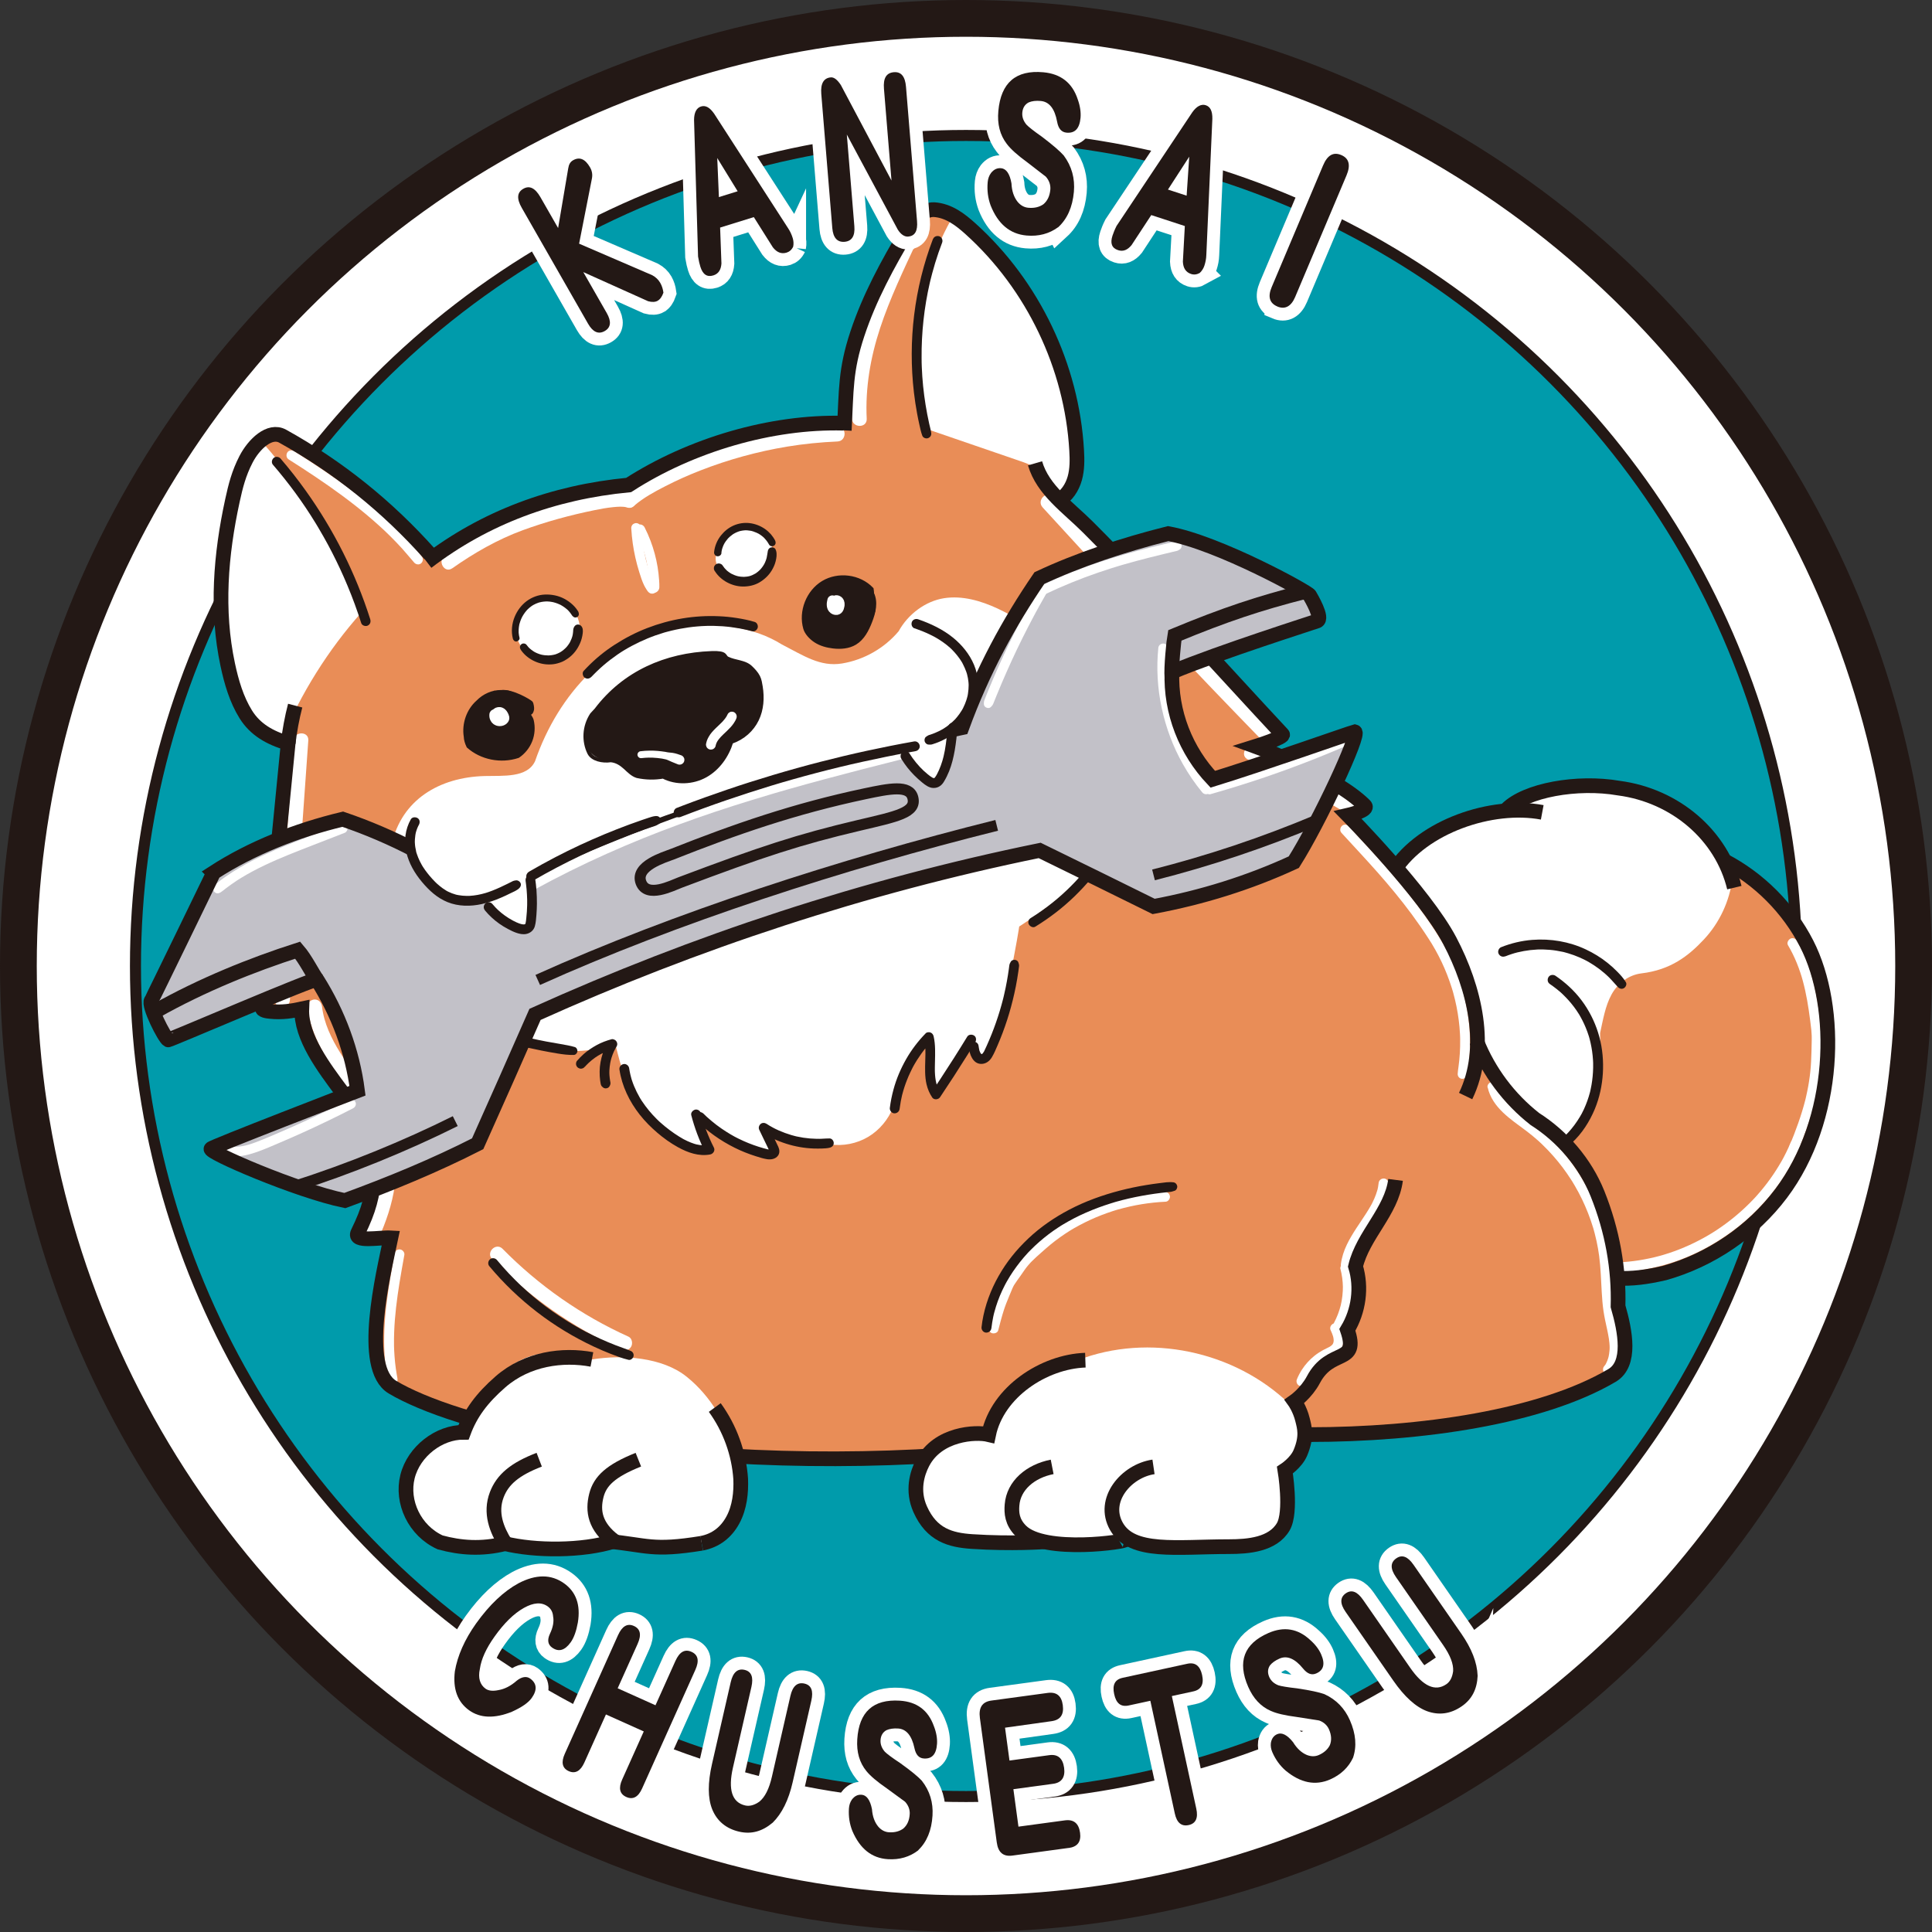 <?xml version="1.0" encoding="UTF-8"?>
<svg id="_レイヤー_2" data-name="レイヤー 2" xmlns="http://www.w3.org/2000/svg" viewBox="0 0 525.58 525.58">
  <rect x="0" y="0" width="525.58" height="525.58" fill="#333333" stroke="none"/>
  <defs>
    <style>
      .cls-1 {
        stroke-width: 10px;
      }

      .cls-1, .cls-2, .cls-3 {
        fill: #fff;
      }

      .cls-1, .cls-2, .cls-4, .cls-5, .cls-6, .cls-7, .cls-8, .cls-9 {
        stroke-miterlimit: 10;
      }

      .cls-1, .cls-4, .cls-5, .cls-6, .cls-7, .cls-9 {
        stroke: #231815;
      }

      .cls-2, .cls-8 {
        stroke: #fff;
      }

      .cls-4, .cls-5, .cls-7, .cls-8 {
        fill: none;
      }

      .cls-4, .cls-6, .cls-9 {
        stroke-width: 3px;
      }

      .cls-10 {
        fill: #e98d57;
      }

      .cls-5 {
        stroke-width: 4px;
      }

      .cls-11, .cls-9 {
        fill: #231815;
      }

      .cls-6 {
        fill: #009bab;
      }

      .cls-8 {
        stroke-width: 7px;
      }

      .cls-12 {
        fill: #c2c1c8;
      }
    </style>
  </defs>
  <g id="_レイヤー_23" data-name="レイヤー 23">
    <g>
      <path class="cls-9" d="M61.09,361.06c-2.58.86,14.74,25.85,14.93,24.31,126.01,23.63,247.57,25.73,373.94,4.01,7.27-15.6,14.64-23.6,11.97-24.64-38.75-15.01-116.53-18.5-138.16-19.04-22.71-.56-73.31-1.81-73.31-1.81,0,0-141.27,1.24-189.38,17.17Z"/>
      <g>
        <circle class="cls-1" cx="262.79" cy="262.79" r="257.79"/>
        <circle class="cls-6" cx="262.79" cy="262.79" r="225.94"/>
      </g>
      <g>
        <path class="cls-10" d="M340.28,202.44c2.69-.64,5.5-1.57,8.32-2.51-20.14-20.77-39.46-42.07-58.02-64.01,5.76-30.12-8.74-63.66-35.14-79.85-8.22,6.83-13.9,15.25-17.03,24.54-5.92,11.92-8.41,23.04-7.87,34.03-20.81.12-41.93,5.94-59.11,17.66-19.41,1.38-38.06,8.17-53.19,19.68-11.01-11.64-22.84-22.11-35.57-31.34-1.63-1.18-3.31-2.36-5.24-2.93-1.93-.57-4.18-.43-5.73.85-9.96,16.08-12.1,35.77-10.46,54.09.53,5.91,1.29,11.92,3.79,17.31,2.5,5.38,7.04,10.12,12.82,11.47-1.95,22.1-3.66,44.77-5.38,67.43-.15,1.97-.18,4.25,1.3,5.57,2.23,1.98,5.68.13,8.02-1.71,1.22,5.38,3.6,10.49,6.54,14.92,2.94,4.43,6.5,8.46,9.05,13.13,5.9,10.79,5.64,24.69-.64,35.26,3.01,2.48,6.78,2.29,9.56.43-2.58,11.56-6.87,35.88,3.43,44.44,20.62,6.02,38.05,7.34,57.74,10.48,19.69,3.14,39.44,5.47,59.38,5.47,11.67,0,15.77-3.17,28.66-1.5,35.82,3.02,67.83-1.41,106.65-5.28,31.37-2.02,57.69-.72,79.2-20.32.03-7.58-3.02-15.24-.87-23.06,10.1.36,20.29-2.5,28.75-8.05,10.28-6.75,17.75-17.23,22.38-28.63,5.33-13.12,7.1-27.87,3.71-41.62-3.39-13.75-12.19-26.33-24.9-33.09-6.7-9.28-15.78-17.16-26.66-20.71-10.88-3.54-23.64-2.24-33.28,5.1-12.08.17-23.87,6.88-30.16,17.09-4.25-5.58-9-10.77-14.32-15.46,2.07-.24,4.07-1.05,5.49-2.78-9.4-7.51-20.38-13.01-31.19-16.09Z"/>
        <g>
          <g>
            <path class="cls-3" d="M283.63,138.03c15.17,16.64,30.55,33.1,46.14,49.35,4.4,4.59,8.83,9.17,13.26,13.73,1.8,1.85,4.62-.98,2.83-2.83-15.7-16.15-31.2-32.49-46.49-49.02-4.32-4.67-8.62-9.36-12.91-14.07-1.74-1.91-4.56.93-2.83,2.83h0Z"/>
            <path class="cls-3" d="M339.43,206.58c9.06,4.48,17.95,9.33,26.63,14.51,2.21,1.32,4.23-2.13,2.02-3.45-8.68-5.19-17.56-10.03-26.63-14.51-2.3-1.14-4.33,2.31-2.02,3.45h0Z"/>
            <path class="cls-3" d="M245.99,63.64c-3.77,8.05-7.64,16.11-10.43,24.57s-4.2,16.97-3.78,25.72c.12,2.56,4.12,2.58,4,0-.41-8.43,1.01-16.67,3.64-24.66s6.4-15.87,10.02-23.62c.46-.98.27-2.16-.72-2.74-.87-.51-2.28-.27-2.74.72h0Z"/>
            <path class="cls-3" d="M364.91,226.55c3.28,3.58,6.6,7.11,9.82,10.75s6.39,7.46,9.31,11.41c1.59,2.16,3.12,4.37,4.58,6.63.18.28.36.56.54.85.08.12.15.24.23.36.04.06.08.12.11.18-.18-.31,0,0,.03.05.32.53.63,1.06.93,1.6.61,1.09,1.19,2.21,1.73,3.34,1.06,2.24,1.96,4.55,2.71,6.92.1.3.19.61.28.91-.01-.04-.08-.29-.01-.04.02.07.04.14.06.2.05.17.1.34.14.51.16.6.32,1.2.46,1.8.29,1.22.54,2.45.74,3.69s.36,2.45.47,3.68c.06.62.1,1.23.13,1.85.02.3.03.6.04.9,0,.14,0,.28.01.42,0,.07,0,.14,0,.21,0,.31,0-.21,0,.07.03,2.48-.11,4.97-.46,7.43-.09.61-.17,1.22-.21,1.83s.34,1.2.96,1.35c.57.14,1.29-.16,1.47-.76.38-1.29.54-2.62.68-3.96.12-1.23.2-2.46.23-3.69.06-2.6-.06-5.21-.39-7.79-.64-5.08-2.02-10.09-4.03-14.8s-4.99-9.34-8.06-13.66c-2.9-4.08-6.04-7.98-9.33-11.76s-6.53-7.24-9.84-10.83c-.42-.46-.84-.91-1.26-1.37-.47-.52-1.33-.69-1.89-.18-.52.46-.69,1.34-.18,1.89h0Z"/>
          </g>
          <g>
            <path class="cls-3" d="M489.37,312.53c2.93-7.08,5.33-14.47,5.92-22.16.15-1.95.16-3.91.23-5.86.04-1.05.05-2.1.02-3.15-.03-.98-.14-1.94-.26-2.91-.43-3.64-.97-7.28-1.85-10.84-1-4.04-2.42-7.99-4.55-11.58-.19-.32-.39-.58-.75-.72-.31-.12-.74-.12-1.04.03-.6.3-1.08,1.14-.69,1.79.92,1.55,1.72,3.17,2.4,4.85.35.85.66,1.71.95,2.58.13.38.25.77.37,1.15.03.11.07.21.09.32-.09-.34,0,.02.02.07.07.25.14.49.21.74.95,3.5,1.53,7.09,1.99,10.69.11.89.22,1.78.32,2.67.05.48.08.97.1,1.45,0,.12,0,.24.01.36,0-.3,0,.1,0,.13,0,.28,0,.57,0,.85-.03,1.91-.08,3.82-.17,5.73s-.28,3.66-.56,5.47c-.14.92-.31,1.83-.5,2.74-.08.4-.17.8-.26,1.2-.05.22-.1.44-.15.66.07-.31-.01.06-.02.1-.04.15-.07.29-.11.44-1.07,4.18-2.57,8.25-4.22,12.24-.27.66.1,1.53.78,1.76s1.47-.08,1.76-.78h0Z"/>
            <path class="cls-3" d="M375.05,321.79c-.04.39-.1.79-.17,1.17-.04.19-.08.37-.12.56-.05.21.02-.1.03-.11-.02.05-.03.1-.04.15-.03.1-.05.2-.08.29-.21.75-.49,1.49-.8,2.21-.16.37-.34.74-.52,1.11-.09.17-.17.34-.26.51-.14.26.11-.2,0,0-.06.1-.11.2-.17.3-.39.7-.82,1.39-1.25,2.07-1.8,2.81-3.81,5.5-5.26,8.51-.81,1.68-1.4,3.48-1.64,5.34-.09.7.47,1.44,1.19,1.49s1.39-.44,1.49-1.19c.05-.39.12-.78.2-1.17,0-.04.09-.4.04-.17-.05.22.02-.07.03-.13.05-.2.11-.39.17-.58.23-.75.52-1.49.84-2.2.17-.37.35-.74.54-1.1.04-.08.08-.16.13-.24.08-.15-.14.25-.05.1.02-.05.05-.09.07-.14.1-.18.2-.36.3-.54.4-.7.83-1.39,1.27-2.07,1.81-2.8,3.81-5.49,5.21-8.52.78-1.69,1.34-3.5,1.53-5.35.07-.7-.46-1.44-1.19-1.49s-1.41.44-1.49,1.19h0Z"/>
            <path class="cls-3" d="M364.65,345.2c.42,1.6.64,3.25.67,4.9v-.35c.02,1.85-.18,3.71-.62,5.51l.08-.33c-.43,1.74-1.06,3.41-1.91,4.99-.15.28-.1.75.03,1.03.13.3.43.6.75.71s.71.13,1.03-.03l.31-.19c.18-.15.32-.34.4-.56,2.07-3.84,2.9-8.3,2.52-12.63-.1-1.16-.3-2.32-.6-3.45-.09-.36-.23-.67-.55-.89-.26-.19-.66-.3-.99-.24-.35.07-.69.24-.89.55-.18.28-.32.65-.24.99h0Z"/>
            <path class="cls-3" d="M361.99,361.87c.26.58.52,1.17.7,1.78l-.1-.35c.14.46.22.93.24,1.42v-.35c0,.32-.03.63-.1.94l.08-.33c-.07.27-.16.52-.29.76l.16-.3c-.11.2-.24.38-.4.55l.24-.25c-.24.25-.52.46-.81.65l.31-.19c-.69.42-1.46.72-2.17,1.12-.79.44-1.56.94-2.27,1.51-1.32,1.06-2.48,2.34-3.4,3.76-.54.84-1.01,1.74-1.39,2.68-.26.65.09,1.51.77,1.73s1.45-.08,1.73-.77c.2-.48.42-.95.66-1.41l-.16.3c.6-1.11,1.35-2.14,2.21-3.07l-.24.25c.88-.93,1.88-1.75,2.97-2.43l-.31.19c.54-.33,1.11-.61,1.68-.89.65-.31,1.31-.65,1.86-1.12.63-.54,1.12-1.25,1.33-2.05.22-.85.26-1.72.08-2.58-.19-.92-.55-1.78-.93-2.64-.29-.64-1.13-1.01-1.78-.68s-.99,1.09-.68,1.78h0Z"/>
            <path class="cls-3" d="M78.49,124.95c4.93,3.13,9.81,6.34,14.51,9.81,2.33,1.72,4.61,3.5,6.83,5.36,1.11.93,2.2,1.88,3.27,2.85.27.24.53.49.8.73.13.12.26.24.4.37-.21-.19-.06-.06-.02-.02.09.09.18.17.28.26.52.5,1.04,1,1.55,1.5,1.15,1.14,2.28,2.31,3.36,3.51s2.13,2.5,3.22,3.74c.46.52,1.32.67,1.87.18s.62-1.27.18-1.87c-.87-1.19-1.87-2.3-2.86-3.4s-1.95-2.12-2.96-3.15c-2.11-2.13-4.32-4.17-6.6-6.13-4.43-3.8-9.14-7.26-13.97-10.53-2.73-1.85-5.5-3.65-8.29-5.41-.59-.38-1.46-.32-1.88.31-.38.58-.33,1.48.31,1.88h0Z"/>
            <path class="cls-3" d="M441.94,346.05c4.03-.29,8-1.07,11.87-2.24s7.42-2.7,10.87-4.62,6.88-4.27,9.94-6.91,5.84-5.59,8.28-8.79,4.52-6.69,6.19-10.35c.2-.45.4-.9.59-1.35.28-.66-.1-1.53-.78-1.76-.72-.24-1.46.08-1.76.78-.38.9-.79,1.8-1.22,2.68-.22.44-.44.88-.67,1.31-.06.11-.12.21-.17.32.11-.23.04-.08-.03.06-.12.23-.25.46-.38.68-.96,1.69-2.01,3.33-3.14,4.9s-2.35,3.09-3.65,4.54c-.16.18-.33.36-.49.54-.08.09-.17.18-.25.27-.03.03-.14.15,0,0,.15-.16-.04.04-.07.07-.34.36-.68.71-1.02,1.05-.69.69-1.4,1.37-2.13,2.03-1.44,1.3-2.95,2.54-4.52,3.69-.79.58-1.59,1.14-2.41,1.68-.41.27-.82.53-1.24.79-.05.03-.1.06-.16.1-.13.08.12-.07.11-.07-.11.06-.21.13-.31.19-.22.13-.45.27-.67.4-3.36,1.97-6.93,3.6-10.63,4.83-.46.15-.93.3-1.4.44-.1.03-.2.06-.31.09-.34.1.25-.07-.09.03-.23.07-.47.13-.71.2-.94.26-1.89.49-2.85.69-1.9.41-3.82.71-5.75.9-.49.05-.98.09-1.46.12-.71.05-1.28.87-1.14,1.55.15.77.79,1.2,1.55,1.14h0Z"/>
          </g>
          <path class="cls-3" d="M404.71,295.84c1.28,5.52,6.28,8.64,10.51,11.82,1.09.82,2.15,1.69,3.17,2.6.24.22.48.44.72.66.07.07.14.13.21.2-.03-.03-.22-.21-.04-.04.14.13.28.27.42.41.49.48.97.96,1.45,1.46,1.9,1.99,3.65,4.13,5.21,6.4.4.58.79,1.16,1.16,1.75.09.14.17.28.26.41.03.06.07.11.1.17-.21-.32-.03-.04.01.02.19.31.37.61.55.92.69,1.18,1.33,2.39,1.93,3.63,1.19,2.47,2.19,5.02,2.99,7.64.03.09.19.6.07.21.05.16.09.31.13.47.1.35.19.69.28,1.04.17.66.33,1.33.48,2,.29,1.34.53,2.69.71,4.04.44,3.31.51,6.65.71,9.97.1,1.7.23,3.39.48,5.07s.62,3.31.98,4.96c.18.82.34,1.64.47,2.47.06.39.11.79.15,1.19.02.18.03.36.04.54,0,.1.01.2.02.3,0,.06.03.41,0,.05.04.7-.03,1.44-.14,2.13-.03.17-.05.33-.09.5-.02.09-.03.21-.06.3.1-.26.03-.12.01-.04-.1.35-.2.7-.34,1.05-.06.15-.13.31-.2.46-.04.09-.09.18-.13.27-.11.22.01,0,.02-.04-.11.32-.4.65-.61.92-.43.57-.29,1.5.31,1.9s1.44.29,1.9-.31c1.95-2.55,2.26-5.92,1.88-9.01-.21-1.71-.62-3.38-.99-5.06s-.62-3.33-.79-5.01c-.34-3.43-.36-6.88-.65-10.31-.24-2.85-.7-5.68-1.4-8.45-1.41-5.57-3.69-10.84-6.73-15.71s-6.67-9.01-10.96-12.62c-2.05-1.73-4.29-3.21-6.38-4.89-.52-.41-1.03-.84-1.52-1.29-.05-.05-.13-.1-.17-.16.19.25.1.1.02.02-.12-.12-.24-.23-.36-.35-.23-.23-.46-.47-.68-.72-.42-.46-.81-.95-1.16-1.46-.08-.12-.16-.24-.24-.37-.16-.25.13.22.03.05-.04-.06-.07-.13-.11-.19-.16-.28-.31-.57-.44-.86-.12-.27-.23-.54-.33-.82-.04-.11-.06-.33-.14-.42l.05.18c-.02-.06-.03-.12-.05-.17-.02-.09-.04-.18-.06-.26-.16-.69-.79-1.29-1.55-1.14-.68.13-1.31.81-1.14,1.55h0Z"/>
          <path class="cls-3" d="M107.32,341.09c-.82,4.51-1.62,9.03-2.17,13.58s-.81,9.23-.54,13.86c.07,1.28.19,2.55.35,3.81.08.61.17,1.23.27,1.84.05.32.11.63.17.95.04.2.07.39.13.59.08.28.25.51.42.75.27.39.86.51,1.28.39.5-.15.77-.53.87-1.03.13-.64-.05-1.25-.16-1.87-.1-.55-.18-1.11-.26-1.66-.15-1.11-.27-2.22-.35-3.33-.04-.56-.07-1.11-.1-1.67-.01-.28-.02-.56-.03-.84,0-.14,0-.28-.01-.42,0-.16,0,.03,0,.05,0-.08,0-.16,0-.24-.02-1.14,0-2.28.04-3.42.16-4.51.74-9,1.45-13.46.41-2.53.86-5.05,1.32-7.58.13-.7-.5-1.45-1.2-1.5-.78-.05-1.37.45-1.5,1.2h0Z"/>
        </g>
        <path class="cls-2" d="M383.7,240.72c5.71,8.32,15.1,21.43,16.51,29.94,3.03,18.41,12.49,28.98,19.34,35.1,8.08,8.09,6.48,2.76,10.19.65,2.75-1.56,5.41-15.91,5.05-25.43.83-3.74,1.41-7.43,3.15-10.63,1.74-3.21,4.91-5.62,8.53-6.05,7.81-.93,12.55-4.64,16.71-9.09,4.16-4.45,6.87-10.25,7.61-16.3-4.41-11.24-13.81-19.62-24.85-23.18-11.04-3.56-23.57-2.24-33.63,3.54-8.33.95-16.8,3.59-23.87,8.35-2.93,1.97-7.18,6.86-6.68,10.73.79.96,1.58,1.91,2.36,2.87-.19-.14-.33-.36-.42-.5Z"/>
        <path class="cls-3" d="M252.39,283.01c-.04,4.84.72,9.69,2.4,14.46,3.76-4.25,6.99-8.96,9.91-13.81-.78,2.07.64,4.66,3,5.63,5.97-13.42,9.57-37.25,9.57-37.25,0,0,20.46-12.88,24.68-22.72,3.54-11.97,2.77-25.15-2.36-36.52-5.13-11.37-16.88-21.99-28.19-27.25-4.57-2.12-9.64-3.6-14.62-2.81s-9.75,4.31-12.31,8.98c-3.88,4.62-9.45,7.79-15.4,8.77-5.95.98-10.46-2.14-16.42-5.2-7.31-4.58-17.46-6.25-27.62-4.62-9.43.86-17.93,5.85-24.56,12.34-6.66,6.52-11.67,14.72-14.91,24.06-2.14,4.59-8.67,3.91-13.73,4.04-12.34.33-22.57,6.48-25.26,18.53s4.31,34.12,12.68,43.21c8.37,9.08,17.36,11.58,29.97,12.2,5.92,1.47,12.29,1.01,18.16-1.03,1.58,6.13,2.69,11.18,7.39,18.03,4.03,5.88,10.66,9.52,17.66,9.7-.23-2.52-1.07-4.99-2.34-7.61,5.14,5.65,12.6,9.11,19.86,8.84.39-2,.08-4.14-.88-6.17,5.26,3.66,10.69,5.09,16.72,4.51,3.56.53,7.29-.21,10.38-2.04,3.09-1.84,5.52-4.76,6.85-8.17.38-6.98,3.86-13.74,9.36-18.08Z"/>
        <path class="cls-3" d="M155.76,165.73c1.63,1.94,2.34,4.63,1.88,7.12-.73,3.96-4.55,7.1-8.57,7.08-4.02-.01-7.8-3.16-8.58-7.11s1.51-8.28,5.2-9.89c3.69-1.61,7.78.07,10.07,2.79Z"/>
        <path class="cls-3" d="M196.19,155.05c-1-.64-1.5-1.88-1.5-3.06,0-1.19.43-2.33.94-3.4.85-1.75,2.01-3.42,3.65-4.45,2.53-1.59,6.08-1.36,8.38.56,2.3,1.92,3.17,5.37,1.89,8.23-.32,1.81-1.63,3.35-3.23,4.25-1.61.9-3.48,1.21-5.32,1.22-.97,0-1.98-.09-2.81-.59-1.1-.68-1.66-1.96-1.99-2.75Z"/>
        <path class="cls-3" d="M71.55,120.54c11.69,13.16,20.68,28.72,26.74,46.12-9.05,10.17-16.36,21.88-21.78,34.73-5.58-1-8.84-5.4-11.45-10.44-2.61-5.04-3.75-9.21-4.09-15.67-.79-14.81-.05-30.46,4.96-44.42,1.36-3.81,3.11-7.74,5.61-10.32Z"/>
        <path class="cls-3" d="M258.57,60.05c-9.33,16.86-11.72,37.43-6.41,56.67,8.5,2.92,17,5.84,25.51,8.76,2.01.69,4.12,1.45,4.75,2.92,1.37.68,2,2.25,2.76,3.59.76,1.33,2.12,2.66,3.61,2.29,1.46-.37,2.04-2.1,2.31-3.58,3.72-20.23-4.36-41.12-16.65-57.61-4.24-5.68-9.33-11.23-15.86-13.03Z"/>
        <path class="cls-3" d="M79.87,201.43c-1.3,18.33-2.6,36.66-3.9,54.99-.37,5.23-.74,10.45-1.11,15.68-.18,2.57,3.82,2.56,4,0,1.3-18.33,2.6-36.66,3.9-54.99l1.11-15.68c.18-2.57-3.82-2.56-4,0h0Z"/>
        <path class="cls-3" d="M83.61,273.9c.99,8.35,5.74,15.17,10.49,21.85s9.69,13.8,9.68,22.38c0,5.92-1.95,11.7-4.38,17.04-.45.98-.28,2.15.72,2.74.86.5,2.29.27,2.74-.72,4.26-9.36,6.85-19.77,2.85-29.69-3.15-7.8-8.82-14.09-13.2-21.18-2.35-3.8-4.36-7.93-4.9-12.42-.13-1.07-.83-2-2-2-.98,0-2.13.92-2,2h0Z"/>
        <path class="cls-3" d="M133.89,342.56c10.07,10.23,21.97,18.62,35.06,24.52.98.44,2.15.28,2.74-.72.5-.86.27-2.29-.72-2.74-12.8-5.77-24.4-13.88-34.25-23.89-1.81-1.84-4.64.99-2.83,2.83h0Z"/>
        <path class="cls-3" d="M227.83,116.1c-16.56.72-32.98,4.82-47.84,12.2-3.61,1.79-7.2,3.78-10.27,6.42-1.96,1.68.88,4.5,2.83,2.83,2.5-2.15,5.48-3.76,8.4-5.26,3.11-1.6,6.31-3.03,9.57-4.3,7.61-2.97,15.53-5.15,23.59-6.49,4.54-.75,9.12-1.2,13.72-1.4,2.56-.11,2.58-4.11,0-4h0Z"/>
        <path class="cls-3" d="M123.02,154.61c5.99-4.21,12.32-7.85,19.22-10.38,6.3-2.31,12.89-4.1,19.46-5.44,1.67-.34,3.34-.65,5.04-.82,1.37-.13,2.8-.26,3.86.09,2.45.8,3.51-3.07,1.06-3.86-2.73-.88-6.07-.16-8.8.31-3.01.52-5.97,1.24-8.92,2.01-7.3,1.89-14.52,4.11-21.28,7.52-4.07,2.05-7.93,4.49-11.66,7.11-2.09,1.47-.09,4.94,2.02,3.45h0Z"/>
        <path class="cls-3" d="M316.7,324.23c-4.46.21-8.9.94-13.19,2.18s-8.53,2.98-12.44,5.25c-2,1.16-3.94,2.43-5.77,3.84s-3.51,2.9-5.18,4.44c-.91.83-1.78,1.7-2.58,2.64s-1.39,1.89-2.07,2.85c-.58.81-1.2,1.6-1.72,2.46s-.92,1.78-1.31,2.71c-.54,1.28-1.08,2.56-1.55,3.87-.55,1.54-.99,3.12-1.4,4.7-.15.58-.3,1.17-.45,1.75-.09.36-.13.68.03,1.03.13.3.43.6.75.71.62.21,1.55-.05,1.74-.77.47-1.83.94-3.67,1.52-5.47.4-1.25.89-2.46,1.39-3.67.32-.77.64-1.55.97-2.32.09-.2.19-.4.29-.6.08-.16-.13.23-.04.08.03-.05.06-.1.08-.15.06-.11.13-.22.2-.33.24-.38.49-.76.76-1.12.65-.91,1.31-1.81,1.93-2.74.31-.46.65-.9,1.01-1.32.18-.22.38-.43.57-.65.04-.04.17-.19-.02.02.05-.05.1-.1.15-.16.1-.1.2-.21.3-.31.81-.82,1.68-1.59,2.54-2.35s1.68-1.5,2.55-2.21c1.68-1.38,3.46-2.64,5.3-3.8.23-.14-.03,0-.04.03.02-.03.14-.08.18-.11.12-.07.24-.14.35-.21.24-.14.48-.28.71-.42.48-.28.96-.54,1.45-.8.98-.52,1.97-1.01,2.97-1.47,1.98-.91,4.02-1.69,6.09-2.36.26-.08.53-.17.79-.25.12-.04.23-.07.35-.1.19-.06-.24.07-.05.01.08-.02.17-.05.25-.07.53-.15,1.07-.3,1.61-.43,1.07-.27,2.16-.52,3.25-.73,2.14-.41,4.31-.7,6.49-.87.55-.04,1.1-.07,1.66-.1.7-.03,1.26-.87,1.13-1.53-.15-.78-.78-1.17-1.53-1.13h0Z"/>
        <path class="cls-5" d="M356.06,390.27c30.56,0,63.25-4.76,82.48-16.1,5.28-3.12,3.61-11.96,1.63-18.81.28-10.21-1.51-20.46-5.59-30.64-3.37-8.36-9.55-15.55-17.04-20.31-7.02-5.5-12.55-12.89-15.84-21.17"/>
        <path class="cls-5" d="M116.97,150.8c-11.63-13.06-25-23.78-40.07-32.14-3.53-1.96-7.85,2.17-9.98,6.31-1.97,3.82-2.82,7.22-3.68,11.16-3.21,14.73-4.44,29.93-1.29,44.68,1.01,4.72,2.37,9.44,4.92,13.54,2.56,4.09,6.47,6.36,11.52,7.84-1.7,17.29-3.4,34.57-5.09,51.98-.42,3.98-.06,7.3.73,10.34.85,3.3-1.31,6.59-2.64,9.6-.34.77,1.33.96,2.16,1.04,3.25.33,5.85-.12,8.55-.7-.32,7.69,6.04,16,10.85,22.49,4.81,6.48,9.59,13.77,9,22.42-.71,6.11-1.46,9.59-4.59,15.96-1.35,2.74,6.06,1.25,8.97,1.42-2.13,10.14-8.28,35.39.42,40.61,8.04,4.83,25.5,11.05,47.87,14.17,38.43,5.72,77.52,6.93,116.69,3.17,28.61,2.43,57.56.88,85.75-4.6"/>
        <path class="cls-5" d="M398.71,298.17c6.36-13.16,2.48-29.34-4.33-42.28-6.81-12.93-27.69-34.11-27.69-34.11,0,0,5.87-1.35,4.58-2.64-8.27-8.28-29.72-16.08-29.72-16.08,0,0,8.06-2.51,7.33-3.28-16.82-18.01-34.38-37.83-52.89-56.35-5.4-5.41-12.29-10.05-14.42-17.39"/>
        <path class="cls-5" d="M287.94,136.13c2.26-1.2,3.75-3.54,4.44-6,.69-2.46.66-5.07.51-7.62-1.3-22.79-11.88-44.91-28.81-60.21-2.83-2.56-5.96-5-9.99-5.27-3.27-.08-5.59,3.04-7.27,5.85-5.35,8.91-10.34,18.12-13.6,27.98-3.26,9.87-2.97,15.15-3.54,26.22"/>
        <path class="cls-5" d="M78.39,202.19c.37-3.23,1.05-6.96,1.91-10.23"/>
        <path class="cls-5" d="M229.48,115.12c-19.68-.53-41.56,5.92-58.46,16.82-20.51,1.96-39.05,8.82-54.89,20.94"/>
        <path class="cls-11" d="M281.63,252.1c3.89-2.39,7.52-5.17,10.79-8.36s6.18-6.67,8.67-10.47c.69-1.05,1.34-2.12,1.96-3.2.35-.62.7-1.25,1.03-1.88.3-.56.61-1.12.83-1.71s-.03-1.3-.6-1.6c-.54-.29-1.33-.18-1.67.38s-.6,1.11-.89,1.67c-.06.12-.12.24-.19.35-.03.06-.06.12-.09.18-.09.17.11-.2.02-.04-.14.25-.27.5-.41.75-.54.96-1.11,1.91-1.7,2.84-1.18,1.86-2.47,3.65-3.85,5.37-.69.86-1.4,1.7-2.14,2.52-.18.2-.36.4-.54.59-.09.1-.18.2-.27.29-.04.05-.17.19.03-.03-.06.06-.11.12-.17.18-.38.4-.76.79-1.15,1.18-1.56,1.56-3.2,3.03-4.92,4.41-.95.76-1.92,1.5-2.92,2.2-.5.36-1.01.71-1.53,1.05-.25.17-.5.33-.76.49-.14.09-.28.18-.42.27-.08.05-.53.33-.21.13-.32.2-.56.38-.7.74-.12.31-.12.72.03,1.02.29.58,1.13,1.07,1.76.68h0Z"/>
        <path class="cls-11" d="M120.15,276.17c1.4,1.21,3.08,2.1,4.73,2.9,2.08,1,4.25,1.83,6.44,2.57,5.2,1.76,10.56,3.08,15.94,4.15,1.48.29,2.96.57,4.45.81s2.95.43,4.43.38c.47-.02.91-.53.94-.98s-.22-1.01-.71-1.16c-1.26-.38-2.57-.58-3.87-.82s-2.58-.44-3.86-.68-2.68-.53-4.02-.83c-.67-.15-1.33-.3-2-.45-.32-.07-.63-.15-.95-.23-.23-.06,0,0,.05.01-.09-.02-.19-.05-.28-.07-.19-.05-.38-.09-.57-.14-4.83-1.21-9.67-2.62-14.22-4.69-.53-.24-1.06-.49-1.58-.76-.12-.06-.25-.13-.37-.19-.04-.02-.08-.04-.12-.06.38.2.12.06.03.02-.22-.12-.44-.25-.65-.37-.79-.47-1.56-.98-2.25-1.58-.53-.46-1.49-.26-1.86.31-.43.65-.26,1.37.31,1.86h0Z"/>
        <path class="cls-5" d="M468.92,234.07c9.61,4.98,17.62,13.01,22.56,22.65,8.93,17.42,8.14,47.94-6.96,67.96-7.81,10.36-19.08,18.06-31.72,21.63-4.92,1.13-8.67,1.62-13.22,1.43"/>
        <path class="cls-5" d="M471.81,241.47c-3.42-14.21-16.01-25.04-31.43-27.07-11.35-1.96-25.29.56-30.48,5.75"/>
        <path class="cls-5" d="M419.55,220.99c-13.82-2.58-32.48,3.86-40.18,15.63"/>
        <path class="cls-12" d="M57.83,237.39l-16.45,34.49,5.11,10.9s38.91-15.35,40.74-15.17c7.14,7.3,10.76,17.91,9.74,28.3v.67s-38.47,15.57-38.11,17.23c11.36,6.49,23.85,10.99,36.74,13.25l34.72-15.79s15.56-36.04,17.16-36.39c43.62-19.24,89.22-33.98,137.45-42.76,10.35,4,20.34,8.92,29.9,13.11,13.15-1.02,26.08-4.73,37.64-11.22,6.25-10.84,11.43-22.3,15.45-34.15-.48-.05-.96-.1-2.35.43-11.76,4.64-23.81,8.53-36.02,11.67-7.11-7.87-10.8-18.73-9.49-29.68,12.53-5.27,25.46-9.58,38.87-13.06-.39-2.94-1.58-5.78-3.72-8.24-12.23-6.92-25.51-11.97-40.17-15.3-11.51,3.48-22.88,7.43-34.14,12.74-8.6,11.15-14.84,24.1-19.15,37.79-45.03,9.96-88.75,25.86-130.82,46.2-11.59-9.21-24.94-16.22-39.88-19.63-12.28,1.51-24.05,6.97-33.22,14.64Z"/>
        <path class="cls-3" d="M92.71,224.18c-4.85,1.89-9.72,3.73-14.55,5.68-4.46,1.8-8.88,3.76-13.03,6.22-1.22.72-2.42,1.48-3.58,2.29s-2.38,1.63-3.34,2.68c-.42.46-.24,1.26.17,1.64.49.46,1.11.4,1.64.06.51-.32.96-.72,1.43-1.08s.95-.72,1.44-1.06.95-.66,1.43-.98c.24-.16.48-.32.73-.47.12-.08.24-.15.37-.23.06-.04.12-.08.18-.11-.26.15-.03.02.03-.02,2.03-1.24,4.13-2.35,6.27-3.37,4.34-2.08,8.84-3.8,13.32-5.55,2.85-1.11,5.7-2.21,8.55-3.32.64-.25.96-1.11.66-1.72-.33-.66-1.04-.92-1.72-.66h0Z"/>
        <path class="cls-3" d="M94.97,299.15c-4.17,2.14-8.38,4.18-12.64,6.13-2.13.97-4.27,1.92-6.42,2.84s-4.24,1.83-6.4,2.64c-.61.23-1.23.44-1.86.63.02,0,.2-.06.05-.02-.1.03-.19.05-.28.08-.15.04-.3.08-.46.12-.3.07-.61.14-.92.2s-.61.1-.92.14c-.15.02-.31.03-.46.04-.08,0-.15.01-.23.01-.03,0-.34.01-.18,0,.15,0-.05,0-.06,0-.1,0-.19,0-.29,0-.15,0-.31-.01-.46-.02-.33-.02-.66-.05-.99-.1-.66-.09-1.36.45-1.41,1.13-.05.75.43,1.26,1.13,1.41,2.41.51,4.93-.07,7.22-.83s4.37-1.69,6.52-2.61c4.36-1.85,8.69-3.81,12.96-5.87,2.4-1.15,4.79-2.34,7.16-3.56.61-.31.99-1.07.66-1.72-.3-.6-1.07-.99-1.72-.66h0Z"/>
        <path class="cls-3" d="M246.35,203.61c-6.73,1.69-13.45,3.4-20.15,5.18s-13.52,3.68-20.23,5.71-13.25,4.15-19.79,6.49-13.31,5-19.83,7.85c-6.7,2.93-13.3,6.11-19.74,9.57-.81.43-1.62.87-2.42,1.31-.6.33-.99,1.05-.66,1.72.29.59,1.08,1.01,1.72.66,6.46-3.55,13.07-6.83,19.8-9.84s13.06-5.55,19.71-7.99,13.13-4.59,19.78-6.63c1.66-.51,3.32-1.01,4.99-1.5.18-.05.36-.11.54-.16.11-.03.22-.06.33-.1.04-.01.41-.12.1-.03.43-.13.87-.25,1.3-.38.83-.24,1.66-.48,2.5-.72,3.29-.94,6.59-1.85,9.9-2.74,6.68-1.8,13.37-3.51,20.08-5.2.82-.21,1.65-.42,2.47-.62.66-.17,1.24-.75,1.09-1.48-.13-.64-.77-1.27-1.48-1.09h0Z"/>
        <path class="cls-3" d="M282.62,159.76c-2.28,3.96-4.45,7.99-6.5,12.08s-3.93,8.14-5.72,12.3c-.5,1.16-.98,2.32-1.46,3.48-.24.58-.48,1.16-.71,1.75-.12.29-.23.58-.35.88-.07.18-.15.36-.19.55-.06.27-.04.54-.03.81.03.86,1.3,1.32,1.89.73.31-.31.53-.57.69-.98.11-.27.22-.55.33-.82.2-.51.41-1.02.62-1.53.42-1.04.86-2.07,1.29-3.1.88-2.06,1.79-4.11,2.72-6.15,1.87-4.07,3.87-8.09,5.97-12.04.15-.28.3-.55.45-.83-.01.02-.09.16-.02.03.04-.07.07-.14.11-.21.07-.14.15-.28.22-.41.3-.55.6-1.1.91-1.65.62-1.12,1.25-2.23,1.89-3.34.34-.59.33-1.41-.3-1.82-.54-.35-1.45-.33-1.82.3h0Z"/>
        <path class="cls-3" d="M284.21,161.71c4.77-2.28,9.67-4.28,14.67-5.99,1.17-.4,2.35-.79,3.53-1.16.58-.18,1.17-.36,1.76-.54.27-.08.55-.17.82-.25.08-.02.48-.14.18-.05.17-.05.34-.1.52-.15,2.31-.67,4.64-1.29,6.97-1.88,1.32-.33,2.64-.66,3.96-.98.67-.16,1.33-.32,2-.48.34-.08.67-.16,1.01-.24.25-.06.52-.1.76-.2s.43-.25.64-.39c.38-.25.49-.82.37-1.22-.13-.45-.51-.77-.98-.83-.7-.1-1.34.11-2.02.27-.6.14-1.2.28-1.79.43-1.19.28-2.37.57-3.55.87-2.35.59-4.69,1.21-7.02,1.87-4.88,1.39-9.7,2.98-14.42,4.85-2.86,1.13-5.67,2.37-8.44,3.69-.61.29-.98,1.08-.66,1.72s1.06.97,1.72.66h0Z"/>
        <path class="cls-3" d="M315.11,176.25c-.55,5.45-.23,11,.92,16.35s3.08,10.53,5.77,15.29c1.54,2.71,3.3,5.3,5.29,7.7.43.52,1.3.65,1.82.18s.64-1.26.18-1.82c-.85-1.03-1.67-2.09-2.44-3.19-.37-.53-.74-1.07-1.09-1.62-.18-.27-.35-.55-.52-.83-.11-.18.17.28,0-.01-.04-.06-.07-.12-.11-.18-.11-.18-.21-.35-.32-.53-1.34-2.28-2.5-4.66-3.49-7.11-.5-1.24-.95-2.5-1.35-3.78-.09-.29-.2-.59-.27-.89.06.28.03.1.01.04-.03-.1-.06-.2-.09-.3-.05-.17-.09-.33-.14-.5-.18-.65-.34-1.29-.49-1.95-.6-2.59-1.01-5.23-1.21-7.88-.06-.74-.1-1.47-.12-2.21,0-.19-.01-.38-.02-.57,0-.24,0-.02,0,.03,0-.1,0-.21,0-.31,0-.38,0-.75,0-1.13.02-1.51.1-3.02.26-4.52.07-.68-.45-1.39-1.15-1.44s-1.36.43-1.44,1.15h0Z"/>
        <path class="cls-3" d="M365.41,200.42c-4.66,2.02-9.38,3.92-14.14,5.7s-9.53,3.42-14.35,4.95c-1.35.43-2.71.85-4.07,1.26-.34.1-.69.21-1.04.31-.17.05-.35.1-.52.15-.06.02-.12.03-.17.05.28-.08-.1.03-.13.04-.69.2-1.38.4-2.08.6-.35.1-.64.22-.86.53-.18.25-.29.64-.23.95.12.62.78,1.29,1.48,1.09,4.98-1.42,9.93-2.95,14.83-4.62s9.62-3.42,14.35-5.31c2.68-1.07,5.33-2.18,7.98-3.32.63-.27.97-1.09.66-1.72s-1.05-.95-1.72-.66h0Z"/>
        <path class="cls-4" d="M146.29,266.58c37.44-16.88,82.81-31.57,124.85-42.05"/>
        <path class="cls-4" d="M182.75,232.43c-1.9.75-10.07,3.13-8.38,7.63,1.64,4.36,8.37.88,10.7,0,22.25-8.39,32.29-11.69,48.59-15.53,10.27-2.42,15.73-3.45,14.66-7.54-.93-3.54-6.31-2.47-12.98-1.06-19.24,4.07-35.19,9.61-52.58,16.5Z"/>
        <path class="cls-5" d="M354.74,161c-12.23,3.15-21.33,6.13-35.16,11.86-.23,1.22-1.03,8.88-.77,11.45"/>
        <path class="cls-5" d="M42.38,275.03c12.67-7.13,26.18-12.56,38.61-16.55,2.14,2.47,4,6.35,5.25,8.03"/>
        <path class="cls-4" d="M80.34,322.65c14.29-4.5,30.11-10.96,43.51-17.66"/>
        <path class="cls-4" d="M313.8,238.01c15.12-3.83,29.95-8.8,44.33-14.84"/>
        <path class="cls-5" d="M58.11,237.41s-16.69,34.42-16.96,34.77c-.94,1.22,3.58,10.15,4.61,10.71.25.14,40.34-17.14,40.48-16.38,5.76,9.15,9.63,19.48,11.01,30.21,0,0-40.5,15.61-39.8,15.78-1.4.7,23.38,11.45,36.35,14.1,12.36-4.52,24.54-9.53,36.14-15.45,5.23-11.7,10.45-23.4,15.61-35.2,43.71-19.71,89.49-34.83,137.28-44.6,10.35,5.06,20.7,10.13,31.01,15.24,13.06-2.44,25.85-6.38,38.13-12.05,6.88-10.89,18.17-35.04,16.59-35.46-1.49.4-25.63,8.92-38.63,12.91-7.3-7.69-11.52-18.24-11.11-29.17,12.88-5.4,38.95-13.65,39.51-13.89,1.68-.7-1.72-6.4-2.05-6.98-.33-.83-24.71-14.28-38.49-16.79-12.34,3.1-24.45,7.13-35.03,12.09-8.3,12.15-15.42,25.12-21.11,40.71-45.17,9.42-89.11,24.7-130.6,44.61-11.47-8.39-24.17-15.08-37.81-19.72-12.65,3.03-24.86,7.88-35.15,14.54Z"/>
        <path class="cls-11" d="M139.76,188.48c1.22.78,2.45,1.56,3.67,2.33.36.23.73.47.98.81.31.43.4,1.02.22,1.52s-.6.91-1.04.84c1.93,2.38,1.65,5.96.02,8.55-2.43,3.87-4.96,3.78-8.02,3.66-3.06-.11-5.98-1.5-8.11-3.38-1.55-3.67-.81-8.2,1.84-11.17,2.65-2.97,7.45-5.07,10.44-3.17Z"/>
        <path class="cls-11" d="M196.1,177.81c-12.73-.93-25.69,4.91-33.69,14.86-1.73,2.15-3.3,4.67-3.28,7.43.02,2.15.59,4.03,2.3,5.33,1.71,1.31,4.21,1.92,6.39,1.84,3.09,3.38,8.31,5.08,12.66,4.32,3.68,1.35,7.93,1.05,11.39-.81s6.06-5.24,7.06-8.93c4.35-1.66,7.58-5.93,8-10.57l.02-.05c0-.7,0-1.41-.05-2.17.05-.63.11-1.27.1-1.91,0-2.23-1.09-4.44-2.94-5.74-.81-.81-1.85-1.38-2.97-1.62-.56-.12-1.13-.16-1.69-.27s-1.12-.31-1.58-.68c-.23-.1-.39-.31-.54-.51s-.3-.41-.51-.54-.52-.14-.67.01Z"/>
        <path class="cls-11" d="M237.13,160.01c-2.21-3.11-9.55-4.24-13.94-1.12s-5.76,9.04-3.52,13.63c1.5,1.57,3.47,2.69,5.59,3.17,2.12.48,4.38.33,6.41-.44,1.06-.4,2.07-.97,2.86-1.78.9-.92,1.48-2.11,2-3.29.71-1.63,1.74-3.42,1.68-5.2-.06-1.55-.35-3.93-1.08-4.97Z"/>
        <path class="cls-3" d="M126.59,389.06c1.87-7.56,6.87-14.28,13.57-18.24,6.7-3.96,12.94-3.12,20.85-.99,8.35-1.37,19.19-.61,25.78,4.69,6.6,5.3,11.07,12.99,13.19,21.18,1.57,6.05,1.78,12.94-1.74,18.11-3.11,4.57-8.66,7-14.15,7.6-5.49.6-11.02-.39-18.34-1.87-9.75,2.63-20.15,2.79-30.51.67-3.32.43-6.67.87-10,.58-3.33-.29-6.7-1.36-9.18-3.61-3.59-3.25-4.8-8.37-5.09-13.2-.16-2.59-.08-5.29,1.07-7.61,1.3-2.62,3.84-4.45,6.56-5.49,2.73-1.05,5.66-1.4,7.97-1.8Z"/>
        <path class="cls-3" d="M132.53,244.81c1.56,4.63,6.59,7.82,11.19,6.86,1.48-4.06,1.74-8.56.57-12.66-4.03,2-8.05,4-11.77,5.8Z"/>
        <path class="cls-3" d="M245.7,203.62c1.43,2.99,3.23,5.81,5.34,8.37.88,1.07,2.13,2.2,3.47,1.85.11-.13.02-.36-.63,0,2.2-1.55,3.86-3.87,4.62-6.46.76-2.59.61-5.43-.82-7.68-4.34.93-8.54,2.49-12.43,4.63.2-.2.4-.39.45-.71Z"/>
        <path class="cls-3" d="M114.15,222.29c-2.78,4.09-2.79,9.77-.38,14.09,2.41,4.32,7.01,7.23,11.89,8.01,4.88.77,9.98-.48,14.6-3.11,17.14-10.24,35.49-18.45,55.62-24.21,10.94-3.26,21.88-6.51,32.83-9.77,6.35-1.89,12.75-3.79,20.15-5.07,3.55.3,7.19-2.24,11.19-4.94,2.89-1.94,3.28-3.64,3.91-5.87,2.43-8.58.32-8.18-1.34-12.26-1.72-4.21-4.92-5.95-8.75-6.87-15.46,15.54-33.55,28.45-53.38,38.53-22.05,7.55-44.09,15.11-66.8,22.93-7.46-2.19-14.4-6.12-19.55-11.47Z"/>
        <path class="cls-3" d="M269,390.23c3.55-14.58,19.8-20.49,25.99-20.87,19.58-6.71,42.82-1.05,57.13,13.93,1.81,2.71,2.49,6.16,1.83,9.36-.65,3.2-2.63,6.1-5.1,7.84,1.31,5.3,2.42,11.55-1.15,15.67-2.92,3.38-7.86,3.94-12.32,4.27-10.07.75-20.4,1.47-30.95-1.28-8.93,2.21-17.22,2.7-26.05-.45-2.06,2.03-6.58,1.14-9.45.85-4.72-.48-9.6-1.01-13.68-3.41-4.09-2.4-7.15-7.24-5.35-12.22-.11-2.54.32-4.24,1.1-6.63.77-2.37,2.39-4.23,4.6-5.38,4.28-2.23,9.27-3.04,13.41-1.67Z"/>
        <path class="cls-7" d="M136.27,188.21c-2.29,0-4.57.98-6.3,2.75-2.58,2.29-3.86,5.95-3.31,9.4.03.86.28,1.71.73,2.66,3.57,3.17,8.86,4.24,13.53,2.69,1.53-1.03,2.74-2.54,3.41-4.26.67-1.72.8-3.65.37-5.45-.17-.72-1.02-1.8-1.02-1.8,0,0,.6-.14.78-.38s.26-.54.33-.84c.07-.32-.1-1.58-.34-1.82-.37-.37-5-3.27-8.2-2.96Z"/>
        <path class="cls-7" d="M160.27,204.84c-1.56-3.2-1.43-7.18.71-10.46.4-.43.8-.86,1.2-1.3,7.61-10.07,18.94-15.01,31.4-15.46,4.27-.15,3.25.95,4.33,1.49,2.05,1.02,4.66.87,6.3,2.44.8.76,1.58,1.6,2.07,2.56.43.84.57,1.87.71,2.7.49,3.03.29,6.2-1.05,8.96-1.34,2.75-3.75,4.97-6.97,6.08-1.16,3.78-3.61,7.25-7.06,9.17s-7.93,2.14-11.51.29c-2.27.38-4.6.38-7.07-.15-1.3-.4-2.29-1.45-3.3-2.37s-2.24-1.78-3.87-1.93c-2.25.34-5.03-.27-5.88-2.01Z"/>
        <path class="cls-7" d="M219.02,170.96c-1.34-4.61.77-9.99,4.88-12.47,4.11-2.47,9.85-1.81,13.26,1.75.06.39.12.78.12,1.25,1.14,2.36.43,5.17-.52,7.61-.88,2.26-2.06,4.56-4.13,5.82-1.78,1.08-3.98,1.23-6.04.98-1.64-.2-3.28-.64-4.68-1.53-1.4-.89-2.55-2.24-2.89-3.41Z"/>
        <g>
          <path class="cls-5" d="M295.26,370.02c-11.35.4-23.91,8.69-26.32,20.25-3.54-.85-13.8-.31-17.95,7.64-1.5,2.87-2.93,7.62-.65,12.69,3.12,6.95,8.14,8.37,14.11,8.76,10.89.71,19.6.07,19.6.07"/>
          <path class="cls-5" d="M190.89,419.83c3.81-.74,6.66-2.95,8.5-6.37,1.84-3.42,2.25-7.46,2.11-11.1-.46-6.98-2.94-13.81-7.05-19.46"/>
          <path class="cls-5" d="M146.69,397.1c-6.65,2.55-9.97,5.4-11.54,9.5-1.92,5,.01,9.59,2.32,13.32-6.47,1.63-12.24,1.17-17.73-.33-6.97-3.18-10.6-11.02-8.88-17.9,1.72-6.88,8.6-12.1,15.24-12.05,1.9-5.13,4.94-9.27,10.05-13.73,7.28-6.34,16.96-7.57,24.87-6.09"/>
          <path class="cls-5" d="M313.8,399.05c-7.45,1.1-14.15,9.03-10.09,16.18,4.26,7.5,16.34,5.52,30.61,5.52,5.28,0,11.92-.57,14.77-5.4,2.37-4.03.46-15.42.46-15.42,0,0,3.06-1.99,4.2-4.7,1.89-4.48,1.1-6.92.59-9.01-.73-2.97-2.19-4.99-2.19-4.99,0,0,3.22-2.26,5.15-5.91,4.68-8.84,12.55-3.89,9.24-13.56,3.09-5.12,3.97-11.52,2.22-17.25,2.01-8.47,9.78-14.9,10.89-23.53"/>
          <path class="cls-5" d="M286.23,399.05c-5.92,1.16-10.52,5.07-10.92,10.38-.16,2.07-.06,4.57,2.4,7.03,6.42,6.43,29.57,2.79,28.24,2.43"/>
          <path class="cls-5" d="M137.26,419.9c8.27,2.04,21.13,2.1,29.85-.64-5.29-4-5.94-8.21-4.88-12.43.99-3.93,3.88-6.71,11.43-9.74"/>
          <path class="cls-5" d="M165.2,419.26c11.02,1.07,12.19,2.76,25.7.57"/>
        </g>
        <g>
          <path class="cls-11" d="M74.27,126.45c4.23,4.92,8.1,10.17,11.48,15.7-.18-.3,0,.02.04.06.05.08.09.15.14.23.1.17.21.34.31.51.22.37.45.74.66,1.12.4.68.8,1.37,1.19,2.06.8,1.41,1.57,2.84,2.31,4.29,1.48,2.89,2.85,5.83,4.1,8.83,1.41,3.36,2.66,6.78,3.77,10.26.21.67,1.16.97,1.76.68.71-.35.9-1.05.68-1.76-1.98-6.22-4.45-12.28-7.38-18.12s-6.36-11.52-10.19-16.87c-2.14-2.99-4.41-5.89-6.81-8.68-.45-.53-1.33-.67-1.88-.18s-.67,1.31-.18,1.88h0Z"/>
          <path class="cls-11" d="M253.79,65.04c-2.52,6.62-4.23,13.56-5.1,20.6s-.88,14.11-.07,21.11c.23,1.95.52,3.89.88,5.82.18.96.37,1.92.59,2.88.23,1.03.44,2.08.81,3.07.22.59.95.86,1.52.69.6-.18,1-.77.91-1.4-.12-.86-.36-1.69-.55-2.54s-.37-1.7-.53-2.55c-.33-1.7-.6-3.42-.83-5.14s-.4-3.45-.52-5.18c-.06-.87-.11-1.73-.14-2.6-.02-.41-.03-.83-.04-1.24,0-.09,0-.19,0-.28,0-.07,0-.33,0-.05,0-.26,0-.53-.01-.79-.06-6.9.69-13.81,2.24-20.53.05-.22.1-.44.16-.66,0-.04.1-.4.03-.11.04-.15.07-.29.11-.44.11-.46.23-.91.35-1.37.25-.93.51-1.85.79-2.77.57-1.88,1.21-3.73,1.91-5.56.25-.65-.08-1.49-.77-1.72s-1.46.07-1.72.77h0Z"/>
          <path class="cls-11" d="M111.77,222.87c-1.55,2.72-1.93,5.95-1.23,8.98s2.27,5.7,4.23,8.05,4.18,4.38,6.97,5.51c2.95,1.2,6.3,1.21,9.37.52,1.8-.4,3.55-1.02,5.24-1.75.82-.35,1.62-.73,2.42-1.13.84-.41,1.83-.78,2.5-1.44.36-.36.58-.91.33-1.41-.24-.47-.73-.78-1.27-.7-.26.04-.53.07-.78.18-.18.08-.35.18-.52.26-.35.17-.69.35-1.04.52-.66.33-1.32.65-1.99.95-.7.32-1.41.62-2.13.9-.32.12-.65.24-.98.36-.18.06-.36.12-.55.18-.07.02-.15.05-.22.07-.04.01-.41.12-.1.03-1.39.41-2.83.68-4.28.76-.07,0-.15,0-.22.01-.05,0-.42,0-.1,0-.15,0-.3,0-.44,0-.39,0-.77-.03-1.16-.06-.35-.03-.69-.08-1.04-.14-.16-.03-.32-.06-.48-.09-.09-.02-.18-.04-.27-.06.22.05,0,0-.09-.03-.66-.18-1.31-.43-1.93-.73-.09-.05-.19-.09-.28-.14-.06-.03-.22-.08.02.01-.16-.06-.31-.18-.45-.26-.3-.18-.59-.37-.87-.57-.54-.39-1.05-.81-1.54-1.25,0,0-.26-.24-.11-.1s-.1-.09-.1-.1c-.11-.11-.23-.22-.34-.33-.26-.26-.51-.53-.76-.8-.92-1.01-1.77-2.08-2.5-3.22-.05-.07-.1-.15-.14-.22.15.26.05.09.02.03-.09-.15-.18-.3-.27-.46-.17-.31-.34-.62-.49-.93-.3-.62-.56-1.25-.78-1.9-.03-.08-.06-.17-.08-.25l-.03-.1c-.04-.15-.04-.13.01.04-.08-.12-.1-.37-.13-.51-.09-.37-.16-.75-.22-1.13s-.09-.77-.11-1.15c0-.09,0-.18-.01-.26,0-.1,0-.07,0,.08,0-.05,0-.1,0-.16,0-.19,0-.38.02-.58.02-.38.06-.76.12-1.14.03-.17.06-.34.09-.51.02-.1.04-.21.07-.3-.06.22-.01.05.02-.07.1-.37.23-.73.37-1.08.07-.16.14-.32.21-.48.04-.08.08-.15.12-.23.04-.09.03-.06-.04.07.03-.06.07-.12.1-.18.35-.6.34-1.44-.3-1.86-.55-.36-1.49-.34-1.86.3h0Z"/>
          <path class="cls-11" d="M145.06,239.55c4.22-2.45,8.55-4.73,12.96-6.82s8.91-3.99,13.49-5.7c1.27-.47,2.54-.93,3.81-1.37.66-.23,1.31-.45,1.97-.67.31-.1.62-.21.93-.31.42-.14.77-.38,1.14-.61.42-.26.54-.98.33-1.39-.25-.49-.71-.72-1.26-.69-.71.05-1.35.27-2.02.49-.59.19-1.17.39-1.75.59-1.13.39-2.26.79-3.38,1.2-2.3.85-4.58,1.74-6.84,2.68-4.51,1.88-8.94,3.94-13.27,6.19-2.43,1.26-4.83,2.58-7.2,3.96-.6.35-1.02,1.07-.68,1.76.29.59,1.11,1.05,1.76.68h0Z"/>
          <path class="cls-11" d="M185.17,222.23c4.05-1.57,8.14-3.07,12.25-4.48s8.21-2.74,12.35-4c.51-.16,1.03-.31,1.54-.46.27-.08.53-.16.8-.24.11-.03.23-.07.34-.1.06-.02.11-.03.17-.05.16-.05-.19.06.06-.02,1.03-.3,2.06-.6,3.09-.89,2.1-.59,4.21-1.17,6.32-1.72,4.19-1.1,8.39-2.12,12.62-3.05s8.51-1.81,12.78-2.59c.53-.1,1.05-.19,1.58-.29.69-.12,1.26-.8,1.12-1.52s-.78-1.25-1.52-1.12c-4.28.76-8.55,1.61-12.79,2.53s-8.52,1.94-12.75,3.03-8.55,2.29-12.8,3.56-8.31,2.56-12.43,3.96-8.25,2.88-12.33,4.44c-.5.19-1,.38-1.5.58-.65.25-.99,1.14-.68,1.76.34.67,1.06.95,1.76.68h0Z"/>
          <path class="cls-11" d="M248.81,170.92c1.42.49,2.82,1.05,4.18,1.71.32.16.64.32.96.48s-.24-.13.08.04c.06.03.13.07.19.1.19.1.37.21.56.32.65.38,1.28.79,1.88,1.22s1.2.9,1.76,1.4c.08.07.15.14.22.2.05.04.19.17-.03-.03.13.11.24.23.36.35.26.26.52.53.76.81.47.53.91,1.08,1.32,1.66.1.14.19.28.28.42.05.07.09.14.14.21s.19.26,0,0c.21.29.38.64.54.97.32.62.6,1.27.84,1.93.06.16.11.32.16.48.1.31-.06-.21,0,0,.02.08.04.16.07.24.09.36.17.71.24,1.08.06.34.11.67.14,1.01.02.17.03.35.04.52,0,.09,0,.17.01.26,0,.05,0,.1,0,.16,0-.17,0-.18,0-.03,0,.73-.06,1.46-.17,2.18-.05.34-.1.69-.2,1.02.08-.27.02-.09,0-.03-.03.1-.05.2-.08.3-.06.2-.12.4-.18.6-.23.7-.51,1.37-.84,2.03-.03.06-.06.12-.09.19-.16.31.14-.24-.04.07-.09.15-.17.3-.26.45-.2.33-.41.65-.63.96-.2.28-.4.54-.62.81-.11.13-.21.25-.32.38-.04.05-.09.1-.13.15-.04.05-.09.1-.13.15.12-.13.13-.14.03-.03-.54.54-1.1,1.06-1.7,1.53-.31.25-.64.48-.97.7-.16.11-.33.23-.5.33.03-.02.26-.16.05-.03-.1.06-.2.12-.3.18-.68.39-1.38.73-2.11,1.03-.37.15-.74.29-1.12.42-.19.06-.39.11-.57.18-.25.1-.47.28-.7.43-.39.25-.5.85-.38,1.26.13.43.53.83,1.01.86.26.01.55.05.81,0,.24-.05.49-.14.72-.22.35-.11.69-.23,1.04-.37.68-.27,1.35-.57,1.99-.92,1.36-.73,2.65-1.62,3.78-2.67,2.31-2.15,4.02-4.91,4.78-7.98s.57-6.51-.72-9.56c-1.22-2.89-3.26-5.38-5.68-7.35-2.79-2.27-6.12-3.84-9.51-5.01-.66-.23-1.49.07-1.72.77s.06,1.48.77,1.72h0Z"/>
          <path class="cls-11" d="M131.88,247.62c1.14,1.38,2.47,2.62,3.93,3.65.76.54,1.56,1.02,2.39,1.46.73.39,1.5.77,2.29,1.04.83.29,1.78.48,2.65.31,1.12-.22,2.05-.99,2.36-2.11.28-1.01.35-2.09.43-3.13s.12-2.01.13-3.01c0-1.22-.03-2.44-.12-3.65-.04-.56-.1-1.12-.16-1.68-.03-.28-.07-.56-.11-.84-.02-.13-.03-.26-.06-.39-.06-.35-.22-.62-.44-.88-.59-.7-1.69-.5-2.04.33-.1.23-.17.45-.16.71,0,.17.02.33.05.49.03.24.06.47.09.71.06.46.11.92.15,1.39.08.94.13,1.88.15,2.82v-.35c.02,1.16,0,2.31-.08,3.47-.04.57-.09,1.14-.15,1.71-.06.54-.1,1.09-.23,1.62l.08-.33c-.05.18-.1.35-.19.51l.16-.3c-.06.12-.14.23-.23.33l.24-.25c-.1.1-.2.19-.32.27l.3-.19c-.13.08-.27.14-.42.18l.34-.1c-.2.05-.4.08-.6.08h.35c-.34,0-.67-.05-1-.13l.33.08c-.99-.24-1.93-.72-2.82-1.2l.3.16c-1.48-.8-2.85-1.78-4.08-2.93l.25.24c-.6-.56-1.16-1.16-1.69-1.79-.21-.26-.55-.44-.88-.48s-.74.07-.99.29c-.54.48-.66,1.3-.18,1.88h0Z"/>
          <path class="cls-11" d="M245.28,206.57c.97,1.56,2.11,3.01,3.41,4.32.71.71,1.46,1.4,2.24,2.03.84.68,1.83,1.41,2.96,1.44.73.02,1.4-.18,1.98-.64.39-.31.71-.72.96-1.15.53-.87.98-1.8,1.36-2.75.73-1.81,1.19-3.73,1.53-5.65.18-1.05.33-2.1.45-3.16.06-.53.11-1.06.17-1.59.03-.26.05-.53.08-.79.01-.12.03-.24.03-.36.02-.34-.06-.63-.2-.93-.37-.82-1.53-.96-2.06-.21-.18.25-.32.5-.37.81-.03.14-.03.29-.05.43-.03.28-.05.55-.08.82-.05.55-.11,1.1-.18,1.65-.13,1.11-.28,2.22-.48,3.32-.11.62-.24,1.23-.39,1.84l.08-.33c-.43,1.76-1.03,3.48-1.89,5.08l.16-.3c-.23.42-.47.85-.79,1.21l.24-.25c-.13.14-.27.26-.43.36l.3-.19c-.12.07-.24.12-.37.16l.34-.1c-.12.03-.24.05-.37.06h.35c-.17,0-.33-.03-.49-.07l.33.08c-.23-.06-.45-.16-.66-.27l.3.16c-.49-.27-.93-.62-1.36-.97s-.84-.71-1.24-1.08l.25.24c-1.55-1.46-2.91-3.11-4.04-4.93-.16-.26-.59-.45-.88-.48-.33-.04-.74.07-.99.29s-.46.54-.48.88v.35c.04.24.14.46.29.65h0Z"/>
          <path class="cls-11" d="M160.96,184.06c.17-.19-.15.16.02-.02.07-.07.13-.14.2-.21.14-.15.28-.29.43-.44.28-.28.56-.56.84-.83.58-.56,1.17-1.09,1.78-1.62,1.19-1.02,2.45-1.98,3.74-2.87.34-.23.68-.46,1.02-.68.16-.1.32-.2.48-.3.04-.03.3-.19.13-.08-.16.1-.02.01,0,0,.05-.03.11-.07.16-.1.67-.41,1.36-.8,2.05-1.17,1.4-.75,2.84-1.43,4.31-2.04s2.94-1.13,4.45-1.58c.05-.01.09-.02.14-.04,0,0-.27.08-.12.03.11-.03.21-.06.32-.09.2-.06.39-.11.59-.16.38-.1.76-.2,1.14-.29.77-.19,1.54-.35,2.31-.5,1.56-.3,3.14-.52,4.72-.65.78-.07,1.57-.12,2.36-.14.19,0,.38-.01.57-.02.15,0-.11,0-.11,0,.05,0,.09,0,.14,0,.11,0,.22,0,.33,0,.39,0,.79,0,1.18,0,1.59.03,3.17.14,4.75.34.78.1,1.56.22,2.33.36.4.07.8.15,1.2.24.18.04.37.08.55.12.09.02.18.04.28.06.06.01.38.09.2.05s.11.03.16.04c.09.02.18.05.27.07.28.07.56.13.84.2.64.15,1.27-.43,1.41-1s-.17-1.34-.8-1.54c-1.61-.5-3.28-.82-4.94-1.08s-3.21-.41-4.83-.48c-3.3-.15-6.63.05-9.89.59s-6.49,1.43-9.58,2.62-6.05,2.72-8.84,4.52-5.2,3.78-7.45,6.07c-.35.35-.68.71-1.02,1.07-.48.51-.24,1.5.3,1.86.67.44,1.35.24,1.86-.3h0Z"/>
          <path class="cls-11" d="M133.11,344.45c3.86,4.63,8.24,8.83,13.02,12.51s9.91,6.78,15.33,9.33c1.51.71,3.04,1.37,4.59,1.98.76.3,1.52.59,2.29.86.88.32,1.75.58,2.65.8.61.14,1.22-.41,1.35-.96.15-.62-.18-1.23-.76-1.47-1.36-.57-2.77-1.02-4.15-1.56s-2.71-1.1-4.04-1.7-2.68-1.26-3.99-1.94c-.3-.16-.6-.31-.9-.48.26.14.05.03-.01,0-.07-.04-.15-.08-.22-.12-.18-.1-.36-.2-.54-.3-.65-.36-1.3-.74-1.94-1.12-5.01-2.97-9.78-6.48-14.01-10.5.25.24,0,0-.05-.04-.07-.07-.15-.14-.22-.21-.15-.14-.3-.28-.44-.42-.29-.28-.58-.57-.87-.86-.58-.58-1.15-1.16-1.71-1.75-1.14-1.21-2.25-2.46-3.31-3.74-.45-.54-1.34-.67-1.88-.18s-.66,1.3-.18,1.88h0Z"/>
          <path class="cls-11" d="M159.13,290.18c.14-.16.27-.31.42-.46l-.24.25c1.05-1.12,2.25-2.1,3.56-2.9l-.3.19c1.32-.81,2.75-1.45,4.23-1.89l-.34.1c.11-.03.23-.07.34-.1l-1.28-2.1c-.84,1.38-1.49,2.86-1.88,4.43-.2.82-.37,1.65-.45,2.5s-.08,1.7-.04,2.54c.02.41.06.82.12,1.23.03.21.07.42.1.63s.07.43.15.61c.12.28.33.47.57.65.3.23.68.27,1.03.17.16-.03.3-.1.43-.21.16-.13.28-.3.36-.5.14-.28.2-.59.14-.9-.02-.13-.05-.25-.07-.38-.04-.25-.08-.5-.11-.75-.06-.5-.1-1-.11-1.51v.35c-.01-1.28.13-2.57.43-3.82l-.08.33c.3-1.2.74-2.37,1.33-3.46l-.16.3c.12-.23.25-.45.39-.68.12-.19.22-.4.24-.63.03-.3-.05-.59-.2-.84-.13-.21-.28-.35-.5-.47-.23-.12-.56-.23-.83-.15-1.41.38-2.77.89-4.05,1.59s-2.48,1.51-3.57,2.47c-.64.57-1.25,1.19-1.81,1.84-.21.24-.28.68-.24.98.05.33.26.7.54.88s.63.3.98.24l.34-.1c.22-.1.4-.25.54-.44h0Z"/>
          <path class="cls-11" d="M168.52,290.98c.67,4.5,2.71,8.69,5.51,12.25,1.42,1.8,3.04,3.43,4.78,4.92s3.6,2.82,5.59,3.92c2.67,1.48,5.7,2.57,8.79,1.99.81-.15,1.43-1.06,1.02-1.86-.77-1.51-1.45-3.06-2.06-4.64-.29-.77-.57-1.56-.82-2.34-.07-.21-.13-.41-.19-.62-.03-.1-.06-.21-.09-.31-.11-.35.08.28-.02-.07-.12-.42-.23-.83-.34-1.25-.09-.36-.23-.66-.54-.88-.26-.19-.66-.3-.98-.24-.65.13-1.31.8-1.12,1.52.89,3.43,2.13,6.76,3.73,9.92l1.02-1.86c-.3.06-.6.1-.91.12-.13.01-.27.03-.4.02.29.02.11,0,.04,0-.1,0-.2,0-.3,0-.61-.02-1.2-.12-1.79-.25-.25-.05,0,.01.03,0-.05,0-.15-.04-.2-.05-.15-.04-.29-.08-.44-.13-.31-.1-.62-.21-.92-.33-.58-.23-1.15-.49-1.7-.78-.08-.04-.44-.2-.16-.08-.13-.05-.25-.14-.36-.2-.28-.16-.57-.33-.85-.5-.47-.29-.93-.59-1.38-.9-.87-.6-1.72-1.23-2.54-1.9-.42-.34-.83-.69-1.23-1.05-.1-.09-.2-.18-.3-.27-.04-.04-.09-.08-.13-.12-.15-.13.24.23.02.02-.19-.19-.39-.37-.58-.56-.76-.75-1.49-1.54-2.17-2.37s-1.3-1.65-1.88-2.53c-.07-.11-.15-.22-.22-.33-.05-.08-.11-.25-.19-.3.12.08.13.22.05.08-.04-.06-.08-.13-.11-.19-.08-.13-.15-.25-.22-.38-.26-.46-.51-.92-.75-1.4-.52-1.05-.97-2.13-1.33-3.25-.05-.14-.09-.28-.13-.42-.02-.05-.08-.24-.01-.04.08.22-.02-.08-.03-.12-.08-.28-.15-.57-.22-.85-.14-.59-.25-1.18-.34-1.78-.1-.69-.81-1.26-1.52-1.12s-1.23.78-1.12,1.52h0Z"/>
          <path class="cls-11" d="M189.33,304.72c3.09,3.04,6.61,5.56,10.49,7.49,1.84.92,3.76,1.69,5.73,2.31,1.02.32,2.08.67,3.14.83s2.28-.05,2.95-.96c.53-.72.44-1.65.09-2.41-.29-.64-.61-1.26-.91-1.9-.61-1.27-1.22-2.54-1.84-3.81l-1.99,1.62c4.27,2.76,9.28,4.37,14.36,4.55.76.03,1.52.02,2.27,0,.71-.03,1.43-.05,2.12-.23.62-.16,1.08-.61,1.07-1.28-.01-.58-.48-1.22-1.12-1.23-.69-.01-1.36.05-2.04.08-.14,0-.29.01-.43.02-.08,0-.5.02-.19,0-.3.01-.61,0-.91,0-1.2-.02-2.39-.12-3.57-.3-.6-.09-1.2-.2-1.79-.33-.14-.03-.28-.06-.42-.1-.06-.01-.25-.05.02,0-.07-.01-.14-.04-.21-.05-.29-.08-.59-.16-.88-.24-1.15-.34-2.27-.75-3.37-1.23-.31-.14-.62-.28-.92-.43-.14-.07-.29-.14-.43-.22-.06-.03-.13-.07-.19-.1-.04-.02-.36-.18-.08-.04-.6-.31-1.18-.67-1.75-1.04-.48-.31-1.17-.35-1.62.05s-.63,1.03-.37,1.57c.5,1.05,1.01,2.09,1.51,3.14.25.52.5,1.05.76,1.57.12.24.23.49.35.73.06.12.12.25.18.38.01.02.08.2.03.04-.02-.08-.02-.08,0,0,.01.08.01.07,0,0,.01-.02.1-.37.04-.23-.06.13.11-.17.09-.16-.11.15.28-.19.05-.05-.07.04.31-.18.08-.06-.05.03-.21.07,0,0s.05-.01,0,0c-.09.01-.17.02-.26.03-.23.03.27.02.04,0-.19-.02-.38-.03-.57-.07-.07-.01-.38-.07-.08-.02-.1-.02-.2-.05-.3-.08-.25-.06-.5-.13-.75-.2-.45-.12-.9-.26-1.34-.4-1.85-.59-3.65-1.31-5.39-2.17-.2-.1-.4-.2-.6-.3-.11-.06-.22-.11-.32-.17-.05-.02-.09-.05-.14-.07-.03-.01-.23-.12-.08-.04s-.17-.09-.21-.12c-.11-.06-.21-.12-.32-.18-.21-.12-.42-.24-.63-.36-.83-.49-1.65-1.02-2.45-1.57-.88-.61-1.74-1.26-2.56-1.95-.41-.34-.82-.69-1.22-1.05-.1-.09-.21-.19-.31-.28-.04-.04-.08-.07-.11-.11-.15-.13.23.22-.01-.01-.2-.19-.4-.38-.6-.58-.49-.49-1.3-.7-1.88-.18-.49.44-.72,1.35-.18,1.88h0Z"/>
          <path class="cls-11" d="M244.72,301.7c.09-.71.2-1.41.33-2.11.06-.34.13-.67.21-1.01.04-.17.07-.33.11-.5l.02-.08c.03-.14.03-.11-.02.08-.02-.03.07-.29.08-.33.35-1.35.78-2.68,1.3-3.98.26-.66.54-1.32.85-1.96.13-.28.27-.57.41-.85.08-.15.15-.31.23-.46.04-.08.08-.15.12-.23.07-.13.05-.1-.04.07.03-.05.05-.1.08-.15.67-1.23,1.42-2.41,2.23-3.54.47-.65.96-1.28,1.47-1.89.26-.31.52-.61.78-.9.12-.14.32-.28.4-.44l-.12.13s.08-.08.12-.12c.08-.08.16-.16.24-.25l-2.16-.83c.24,1.04.35,2.1.38,3.16,0,.13,0,.25.01.38-.01-.41,0,.02,0,.12,0,.28,0,.56,0,.84,0,.53-.02,1.07-.04,1.6-.06,2.16-.15,4.38.34,6.5.31,1.31.81,2.51,1.56,3.62.48.71,1.67.59,2.11-.07,2.57-3.82,5.07-7.68,7.51-11.59.69-1.11,1.38-2.22,2.06-3.34.36-.59.33-1.45-.3-1.86-.57-.37-1.47-.33-1.86.3-2.4,3.93-4.87,7.81-7.4,11.66-.72,1.09-1.44,2.18-2.17,3.27l2.11-.07c-.04-.06-.07-.11-.11-.17-.11-.16.18.31.04.06-.05-.09-.11-.19-.16-.28-.13-.23-.24-.47-.35-.72-.09-.22-.18-.44-.25-.66-.03-.1-.06-.2-.1-.3.16.42,0-.04-.03-.15-.24-.97-.34-1.98-.38-2.98,0-.12,0-.25-.01-.37,0-.19,0,.34,0,.06,0-.06,0-.11,0-.17,0-.28,0-.55,0-.83,0-.5.02-1.01.03-1.51.03-1.16.06-2.31.03-3.46s-.13-2.32-.39-3.45c-.11-.47-.37-.86-.84-1.05-.41-.16-1-.12-1.32.21-2.07,2.13-3.88,4.49-5.35,7.08s-2.63,5.32-3.41,8.19c-.45,1.65-.79,3.33-1,5.03-.08.69.47,1.42,1.18,1.47s1.38-.44,1.47-1.18h0Z"/>
          <path class="cls-11" d="M263.56,284.92c.16,1.81,1.06,4.39,3.23,4.5,1.31.07,2.38-.7,3.03-1.79s1.09-2.18,1.57-3.29c1.96-4.52,3.47-9.23,4.54-14.04.3-1.31.56-2.64.78-3.97.12-.68.22-1.37.32-2.05.05-.34.09-.69.14-1.03.02-.15.05-.31.06-.46.02-.35-.08-.65-.19-.98-.28-.84-1.61-.94-2.06-.21-.23.37-.37.69-.42,1.12-.04.31-.08.61-.12.92-.08.55-.16,1.11-.25,1.66-.18,1.12-.38,2.24-.61,3.35-.11.55-.23,1.09-.36,1.64-.06.26-.12.53-.18.79-.01.06-.03.11-.04.17.06-.24.01-.04,0,0-.04.15-.07.3-.11.45-.28,1.1-.58,2.2-.91,3.28-.65,2.16-1.39,4.28-2.23,6.38-.42,1.05-.87,2.1-1.33,3.13-.22.48-.44.97-.67,1.44-.04.08-.13.17.04-.06-.03.04-.04.08-.07.12-.05.09-.11.18-.17.27s-.12.17-.18.25c-.03.04-.17.18-.02.04.16-.15-.05.04-.06.06-.03.03-.06.06-.1.08-.21.17,0-.04.06-.02-.01,0-.1.05-.11.06-.23.14,0-.05.07,0,0,0-.18.03-.17.03-.17.04.08,0,.13,0-.07-.02-.2-.03-.27-.03.26-.02.26.08.14.03-.05-.02-.23-.11-.03,0,.22.13-.05-.05-.1-.08-.22-.16.18.22,0,0-.06-.07-.12-.15-.18-.22-.04-.05-.12-.19,0,0,.13.22,0,0-.02-.04-.05-.09-.09-.18-.13-.28s-.08-.19-.12-.29c-.02-.05-.03-.1-.05-.15-.06-.17.02.06.03.11-.07-.44-.2-.87-.24-1.32-.06-.7-.84-1.25-1.52-1.12-.75.15-1.18.77-1.12,1.52h0Z"/>
          <path class="cls-11" d="M141.32,173.47c-.1-.39-.17-.8-.21-1.2,0-.09-.02-.18-.02-.28,0-.06,0-.11,0-.17,0-.07.02-.24,0,.02.02-.2,0-.41.01-.61.02-.4.08-.81.15-1.21.02-.09.04-.18.06-.27.04-.2-.06.21,0,.01,0-.04.02-.07.03-.11.05-.21.12-.41.19-.61.13-.38.28-.75.46-1.1.04-.09.09-.18.14-.27.06-.11-.12.21-.02.04.03-.05.05-.1.08-.14.1-.18.21-.35.32-.52.23-.34.47-.66.74-.97.05-.05.28-.27.06-.07.07-.06.13-.13.19-.2.16-.16.32-.31.49-.45.29-.25.6-.48.93-.69.06-.04.23-.11-.03.02.05-.02.1-.06.14-.08.08-.05.16-.09.24-.13.18-.1.36-.18.55-.27s.37-.15.57-.22c.09-.03.17-.06.26-.09.19-.06-.19.05-.06.02.06-.02.12-.03.19-.05.39-.1.79-.17,1.18-.21.18-.02.36-.03.55-.04.07,0,.25.01-.03,0,.05,0,.09,0,.14,0,.11,0,.22,0,.33,0,.39.01.79.06,1.17.13.11.02.22.04.32.06.07.02.38.1.08.02.19.05.39.1.58.16.38.12.76.27,1.13.44.1.05.2.09.3.14.05.02.1.05.15.08.16.08-.19-.11-.03-.01.19.11.38.22.56.34.38.25.75.53,1.09.83.03.02.05.05.08.07-.25-.2-.04-.04.01.01.08.08.15.15.23.23.15.16.29.32.43.5s.27.35.39.53c.06.09.12.19.18.28.11.16.26.27.41.39.28.23.72.2,1.01.03.3-.19.49-.55.43-.91-.03-.17-.06-.35-.13-.51-.06-.14-.17-.28-.26-.41-.12-.18-.25-.36-.38-.53-.26-.33-.55-.64-.85-.93-.72-.68-1.5-1.23-2.37-1.69-1.59-.84-3.41-1.19-5.2-1.13s-3.56.71-5.01,1.79-2.56,2.59-3.25,4.25c-.77,1.86-1,3.99-.5,5.95.12.46.52.87,1.04.77.45-.09.89-.55.77-1.04h0Z"/>
          <path class="cls-11" d="M141.64,176.72c1.65,2.49,4.73,4.05,7.7,4.04.79,0,1.57-.08,2.33-.3.43-.12.86-.26,1.28-.44s.8-.41,1.19-.66c1.27-.8,2.36-1.95,3.1-3.26.44-.78.8-1.58,1.02-2.45.12-.47.22-.95.27-1.43.07-.68.07-1.4-.42-1.93s-1.33-.55-1.79.06c-.22.29-.34.63-.38,1-.02.19-.02.39-.04.59-.03.39-.1.78-.19,1.16l.08-.33c-.17.69-.43,1.36-.76,1.99l.16-.29c-.36.66-.79,1.27-1.31,1.82l.23-.25c-.5.53-1.07,1-1.69,1.39l.29-.18c-.59.36-1.22.65-1.89.85l.33-.1c-.71.2-1.43.3-2.17.31h.32c-.73,0-1.47-.08-2.18-.25l.29.07c-.46-.11-.91-.26-1.34-.45-.21-.09-.41-.19-.61-.29-.17-.09.24.13.07.03-.05-.03-.09-.05-.14-.08-.11-.06-.21-.13-.31-.19-.38-.25-.73-.53-1.07-.83.29.26-.04-.04-.1-.1-.07-.08-.14-.15-.21-.23-.16-.18-.32-.37-.46-.57-.32-.43-1.04-.5-1.44-.14-.45.4-.46.96-.14,1.44h0Z"/>
          <path class="cls-11" d="M196.24,150.44c.03-.32.09-.64.16-.96.03-.13-.07.26-.02.07,0-.03.02-.07.03-.1.02-.07.04-.13.06-.2.05-.17.11-.33.17-.5.11-.3.25-.58.39-.86-.15.3-.02.04.02-.03s.08-.14.12-.2c.08-.13.17-.27.26-.4.19-.27.39-.52.6-.76.05-.06.25-.26.02-.02.06-.06.11-.11.17-.17.12-.12.24-.23.36-.34.24-.21.49-.4.74-.58.06-.04.13-.09.2-.13.04-.02.07-.05.11-.07,0,0-.24.14-.1.06s.29-.17.43-.24c.29-.15.58-.28.89-.39.07-.02.13-.05.2-.07.05-.02.31-.1.12-.04s.08-.02.12-.03c.08-.02.17-.04.26-.06.31-.07.62-.11.94-.14.09,0,.17-.01.26-.02.01,0,.1,0,.1,0,0,0-.27,0-.1,0s.33,0,.5.01c.32.02.64.06.96.12.07.01.14.03.21.04.04,0,.09.02.13.03.12.03-.22-.06-.1-.02.16.04.32.09.48.14.3.1.6.21.88.34.14.06.28.14.43.21s-.08-.04-.09-.05c.04.02.08.04.12.06.08.04.15.09.23.13.31.19.6.39.88.62.14.11.27.22.4.34.14.13-.15-.15-.06-.05.04.04.08.07.11.11.06.06.12.12.18.19.24.26.47.54.68.83.05.07.1.14.15.22.02.03.04.06.06.09-.18-.27-.07-.12-.03-.05.13.23.26.46.41.68.12.18.43.34.65.35s.43-.03.62-.15c.43-.27.55-.76.38-1.22-.14-.39-.38-.74-.6-1.08-.19-.28-.4-.55-.62-.81-.49-.55-1.04-1.04-1.64-1.46-1.22-.84-2.65-1.39-4.13-1.57s-3,.05-4.37.65-2.54,1.56-3.46,2.72c-1.02,1.29-1.69,2.89-1.85,4.53-.05.53.34,1.08.89,1.12s1.06-.33,1.12-.89h0Z"/>
          <path class="cls-11" d="M194.51,155.43c1.59,2.52,4.66,4.11,7.62,4.13,1.57,0,3.13-.33,4.48-1.13s2.54-1.91,3.36-3.29c.45-.76.82-1.56,1.03-2.42.23-.92.4-1.93.14-2.86-.08-.29-.19-.58-.46-.76-.21-.14-.44-.21-.69-.2-.59.01-1.01.44-1.11,1.01-.12.65-.19,1.31-.34,1.95l.08-.32c-.17.71-.44,1.4-.78,2.04l.16-.3c-.35.65-.78,1.24-1.28,1.78l.23-.25c-.49.52-1.04.97-1.65,1.35l.3-.19c-.55.33-1.14.6-1.76.78l.34-.1c-.62.18-1.26.27-1.91.29h.34c-.7,0-1.39-.07-2.07-.23l.33.08c-.7-.17-1.36-.43-2-.76l.3.16c-.61-.33-1.18-.74-1.69-1.21l.25.23c-.46-.43-.86-.92-1.2-1.45-.16-.26-.58-.44-.87-.47-.32-.04-.73.07-.98.29s-.45.53-.47.87v.34c.04.24.14.45.29.64h0Z"/>
        </g>
        <path class="cls-11" d="M269.7,361.34c.12-1.05.29-2.09.5-3.13.05-.25.11-.5.17-.75.01-.05.02-.09.03-.14.04-.18-.06.23-.01.06.04-.14.07-.28.11-.42.13-.51.28-1.01.44-1.51.62-1.99,1.43-3.93,2.39-5.78.06-.11.12-.23.18-.34.03-.05.07-.11.09-.17-.01.03-.14.26-.03.05.12-.22.25-.45.37-.67.26-.46.53-.91.81-1.36.55-.89,1.14-1.75,1.76-2.59s1.29-1.69,1.98-2.5c.34-.39.68-.78,1.03-1.16.04-.05.09-.09.13-.14.16-.18-.01.02-.04.04.1-.08.18-.19.27-.28.19-.2.38-.39.58-.59,1.49-1.5,3.09-2.89,4.77-4.17.85-.64,1.72-1.26,2.61-1.84.24-.16.49-.32.73-.47.12-.08.25-.15.37-.23.17-.11-.2.12-.03.02.08-.05.15-.09.23-.14.51-.31,1.03-.61,1.55-.9,2.07-1.16,4.22-2.17,6.42-3.06,1.09-.44,2.2-.85,3.31-1.23.57-.19,1.14-.38,1.71-.56.26-.08.52-.16.78-.24.04-.01.27-.08.09-.03s.05-.01.09-.03c.16-.05.31-.09.47-.14,4.6-1.3,9.32-2.13,14.07-2.63.27-.03.54-.05.82-.08.37-.04.74-.2,1.1-.3.48-.14.79-.81.7-1.28-.1-.53-.51-.96-1.06-1.02-1.28-.15-2.59.08-3.86.24-1.2.15-2.39.32-3.58.52-2.39.39-4.77.89-7.12,1.5-4.73,1.23-9.36,2.89-13.7,5.16-4.05,2.12-7.86,4.72-11.18,7.86s-5.95,6.43-8.1,10.23-3.71,7.98-4.42,12.33c-.08.52-.16,1.05-.21,1.57-.08.7.46,1.43,1.19,1.48s1.4-.44,1.48-1.19h0Z"/>
        <path class="cls-11" d="M409.52,260.16c.57-.23,1.15-.44,1.74-.63.14-.05.28-.09.43-.13.05-.02.11-.04.16-.05-.29.07-.09.03-.03,0,.32-.09.65-.18.97-.26,1.16-.28,2.34-.49,3.52-.63.61-.07,1.23-.12,1.84-.15.15,0,.3-.01.45-.02.04,0,.28,0,.1,0s.06,0,.1,0c.32,0,.63,0,.95,0,1.21.03,2.42.13,3.62.32.59.09,1.18.2,1.76.33.07.02.15.03.22.05.04,0,.27.06.1.02s.06.02.1.03c.07.02.14.04.22.06.28.07.57.15.85.24,1.04.31,2.06.68,3.05,1.11.51.22,1,.45,1.49.7.1.05.21.11.31.16.06.03.12.06.18.09.17.09-.21-.11-.04-.02.25.14.5.27.74.42.94.55,1.84,1.15,2.71,1.8.49.37.97.76,1.44,1.16.23.2.45.4.67.6.02.02.13.14.15.14-.08,0-.19-.18,0,0,.11.1.22.21.32.31.88.87,1.66,1.83,2.51,2.72.45.46,1.09.62,1.65.27.48-.3.84-1.06.5-1.6s-.7-1.08-1.14-1.58c-.37-.43-.76-.84-1.16-1.25-.84-.86-1.73-1.67-2.67-2.42-1.82-1.46-3.83-2.69-5.94-3.68-4.51-2.12-9.56-2.97-14.52-2.59-2.91.22-5.79.91-8.5,1.99-.66.26-1.01,1.15-.69,1.79.34.68,1.08.97,1.79.69h0Z"/>
        <path class="cls-11" d="M421.6,267.68c.66.45,1.31.92,1.93,1.42.31.25.62.51.93.77.14.12.28.24.41.37.07.06.14.12.2.19.23.21-.12-.12.04.04,1.11,1.07,2.15,2.21,3.07,3.44.46.61.89,1.23,1.29,1.88.02.04.05.08.07.11,0,0-.15-.25-.07-.12.05.08.09.15.14.23.11.18.21.36.31.54.18.32.36.65.53.98.69,1.35,1.27,2.76,1.73,4.21.05.17.1.34.16.52,0-.03-.09-.32-.03-.09.01.04.02.09.04.13.03.1.06.2.08.3.1.36.19.73.27,1.1.17.76.31,1.52.42,2.29s.19,1.56.24,2.35c.01.2.02.41.03.61,0,.09,0,.19.01.28,0,.05,0,.09,0,.14,0,.04,0,.26,0,.06s0,.1,0,.15c0,.09,0,.19,0,.28,0,.21,0,.41,0,.62-.03,1.57-.18,3.14-.45,4.69-.07.39-.14.77-.23,1.16-.04.18-.08.36-.12.54-.06.25.06-.23,0,.02-.03.1-.05.21-.08.31-.2.77-.44,1.54-.71,2.29s-.59,1.54-.93,2.28c-.18.39-.37.77-.57,1.15,0,.02-.05.13-.07.13,0,0,.12-.22.05-.09-.05.09-.1.18-.15.26-.11.19-.22.38-.33.57-.91,1.54-1.98,2.98-3.19,4.3-.05.05-.1.11-.15.16.01-.01.16-.17.05-.06-.08.08-.15.16-.23.24-.22.23-.44.47-.66.7-.2.22-.29.7-.24.98.06.3.19.56.42.77.46.43,1.26.52,1.75.07,2.76-2.51,4.89-5.85,6.31-9.29,1.26-3.06,1.97-6.35,2.17-9.65s-.08-6.7-.95-9.92-2.24-6.2-4.11-8.94-4.19-5.05-6.81-6.98c-.33-.24-.66-.48-1-.71-.59-.4-1.48-.31-1.89.31s-.32,1.47.31,1.89h0Z"/>
        <path class="cls-3" d="M133.25,193.79c-.07.24-.14.48-.13.73s0,.5.06.75.13.49.25.71c.07.13.15.25.23.38.02.03.04.06.06.09.04.05.09.11.13.16.13.13.26.26.4.37.06.04.12.08.18.12.15.09.32.18.49.25s.36.1.53.14c.25.06.51.04.77.03s.51-.09.76-.17.47-.23.68-.37c.06-.04.12-.09.17-.14.11-.1.21-.21.3-.32.03-.03.05-.06.07-.09.08-.12.15-.25.21-.39.02-.03.03-.07.04-.1.03-.13.09-.29.1-.43.01-.16,0-.31-.01-.47,0-.04-.02-.09-.03-.13-.04-.16-.09-.31-.14-.46-.02-.07-.05-.14-.08-.21-.06-.14-.12-.27-.2-.39-.13-.22-.26-.45-.44-.64-.13-.13-.26-.26-.4-.37-.06-.04-.12-.08-.18-.12-.14-.08-.31-.18-.47-.24s-.33-.1-.5-.12c-.11-.02-.23,0-.34,0s-.23,0-.35.02c-.17.03-.34.09-.5.14-.05.02-.11.04-.16.07-.3.17-.59.35-.77.66-.06.11-.14.24-.19.36-.14.33-.15.73,0,1.05,0,0,0,.02.01.02,0,0,0,.01,0,.02l.18.29.24.22c.25.2.61.27.92.22.18-.03.23-.06.35-.1,0,0,.01,0,.02,0,.02,0,.28-.17.3-.19.16-.12.17-.17.25-.27.02-.02.04-.05.05-.07l-.23.25s.07-.07.11-.1.08-.06.12-.09l-.3.19c.07-.04.15-.08.23-.1l-.34.1c.09-.03.19-.04.28-.04h-.35c.09,0,.18.01.27.04l-.33-.08c.08.02.16.05.23.09l-.3-.16c.1.06.2.13.29.21l-.25-.24c.12.11.22.24.31.38l-.19-.3c.13.22.24.45.31.69l-.1-.34c.02.07.04.15.04.22v-.35s-.01.1-.02.14l.08-.33c-.01.05-.03.11-.06.16l.16-.3c-.03.06-.08.12-.12.17l.24-.25c-.08.08-.16.15-.25.21l.3-.19c-.11.07-.23.12-.35.16l.34-.1c-.14.04-.28.06-.43.06h.35c-.14,0-.27-.02-.41-.05l.33.08c-.12-.03-.24-.08-.35-.13l.3.16c-.11-.06-.2-.13-.29-.21l.25.24c-.1-.09-.18-.2-.25-.31l.19.3c-.08-.12-.13-.25-.18-.39l.1.34c-.04-.13-.06-.27-.07-.41v.35c0-.13.02-.25.05-.38l-.08.33s0-.03.01-.05c.07-.16.1-.33.08-.5.01-.18-.02-.35-.1-.52-.07-.17-.17-.31-.31-.42-.12-.13-.26-.22-.43-.28l-.33-.08c-.24-.03-.47.01-.69.11l-.3.19c-.18.15-.31.33-.4.55h0Z"/>
        <path class="cls-3" d="M174.52,206.24c.68-.08,1.37-.13,2.06-.14h-.25c.85-.01,1.7.02,2.54.11.41.04.83.09,1.24.16s.85.18,1.27.27l-.25-.06c.57.16,1.08.47,1.63.68s1.1.43,1.65.67c.3.13.71.1,1-.03s.59-.42.69-.73.13-.69-.03-1-.4-.57-.73-.69c-.73-.27-1.51-.53-2.29-.66-.34-.06-.69-.07-1.04-.11-.17-.02-.33-.03-.5-.07-.18-.04-.36-.08-.54-.11-1.39-.21-2.78-.35-4.18-.33-.86.01-1.72.06-2.57.17-.49.06-.89.58-.79,1.08s.55.86,1.08.79h0Z"/>
        <path class="cls-3" d="M194.71,202.72c.02-.08.03-.16.05-.24l-.08.33c.1-.39.25-.77.44-1.12l-.16.3c.32-.59.74-1.12,1.2-1.61l-.24.25c1.19-1.27,2.61-2.34,3.62-3.78.31-.45.6-.94.79-1.45.12-.32.11-.7-.03-1.01s-.42-.59-.73-.7-.7-.13-1.01.03l-.3.19c-.18.15-.31.33-.39.55-.08.17-.16.34-.25.5l.16-.3c-.34.62-.78,1.17-1.26,1.69l.24-.25c-.65.69-1.36,1.32-2.04,1.98-.72.71-1.43,1.46-1.92,2.35-.17.31-.34.62-.46.95s-.21.69-.28,1.05c-.03.18,0,.35.06.52.04.18.12.34.24.48.2.25.56.46.88.48.35.02.72-.05.99-.29l.24-.25c.13-.19.22-.4.24-.63h0Z"/>
        <path class="cls-3" d="M171.74,143.85c.15,2.63.52,5.25,1.1,7.83.3,1.35.67,2.69,1.08,4.01.37,1.19.75,2.39,1.29,3.51.19.38.4.75.63,1.11.27.43.56.89,1.04,1.09.44.18.98.13,1.36-.18s.52-.81.44-1.27c-.09-.51-.51-.91-.78-1.34l.19.31c-.45-.73-.78-1.52-1.07-2.32-.32-.88-.61-1.78-.87-2.68l.1.34c-.8-2.73-1.36-5.54-1.67-8.37-.09-.81-.15-1.63-.2-2.44-.02-.33-.29-.7-.54-.89s-.66-.3-.98-.24c-.34.07-.69.24-.89.54s-.26.61-.24.98h0Z"/>
        <path class="cls-3" d="M172.92,144.58c1.01,1.98,1.83,4.05,2.46,6.17l-.1-.34c.69,2.36,1.14,4.79,1.34,7.24.06.7.09,1.4.11,2.1v-.35c0,.08,0,.15-.02.23l.08-.33c-.01.05-.03.09-.05.14l.16-.3-.03.04.23-.25s-.04.03-.06.05l.3-.18h-.02c.22-.03.44-.06.66-.1h-.03c.11.03.21.05.32.08-.11-.03-.24-.07-.36-.08l.82.44c-.08-.08-.18-.19-.27-.25l.23.21-.02-.02.17.27v-.02c.02.1.05.2.08.3v-.02c-.02.19-.04.39-.07.58v-.02c-.11.16-.22.31-.33.47l.02-.02c.2-.2.38-.45.4-.74.02-.28-.03-.63-.25-.83-.15-.14-.3-.28-.5-.36-.35-.13-.72-.08-1.03.11-.45.28-.64.74-.6,1.27l.07-.63c-.11.35-.12.69.04,1.03.2.43.62.73,1.09.79.85.09,1.57-.64,1.61-1.46.03-.67-.03-1.36-.07-2.02-.08-1.19-.21-2.38-.41-3.56-.4-2.42-1.05-4.81-1.92-7.11-.47-1.24-1.01-2.46-1.61-3.64-.32-.62-1.09-1.01-1.76-.68-.62.31-1.02,1.1-.68,1.76h0Z"/>
        <path class="cls-3" d="M225.09,163.14c-.06.27-.13.55-.16.83-.03.25-.02.5-.01.76,0,.14.02.27.05.41,0,.03.02.06.03.1.04.15.08.29.13.44.02.05.04.1.07.15.08.15.17.29.26.43.03.04.06.08.1.12.11.12.24.23.35.34.04.04.08.07.12.1.04.03.08.06.12.08.12.07.24.13.36.19.02.01.05.02.07.03.04.02.09.03.14.05.15.04.31.09.47.11s.34,0,.48,0c.05,0,.09,0,.14-.01.16-.03.32-.08.47-.14s.31-.17.43-.25c.05-.03.09-.06.13-.1.12-.12.25-.24.35-.38s.18-.3.25-.45c.03-.05.05-.11.07-.16.08-.22.13-.46.18-.68.03-.14.05-.27.07-.41,0-.13,0-.25,0-.38s0-.25-.02-.37c-.03-.18-.09-.37-.14-.54-.02-.06-.04-.12-.07-.18-.01-.02-.03-.05-.04-.07-.08-.13-.15-.26-.23-.37-.03-.05-.07-.09-.11-.13-.12-.11-.24-.25-.38-.34-.02-.01-.04-.03-.07-.04-.12-.07-.25-.14-.38-.2-.02-.01-.05-.02-.08-.03-.01,0-.02,0-.03-.01-.12-.04-.25-.06-.37-.09-.06-.01-.11-.02-.17-.02h-.17c-.06,0-.12,0-.18,0,0,0-.01,0-.02,0-.01,0-.03,0-.04.01-.12.03-.25.07-.37.11-.01,0-.03,0-.04.01-.17.07-.31.17-.42.31-.13.12-.22.26-.28.43l-.08.33c-.03.18,0,.35.06.52.02.12.07.23.14.32.08.16.19.29.35.39l.3.16c.22.08.44.11.67.07.02,0,.03,0,.05,0h-.35s.09.01.13.01.09,0,.13.02l-.34-.08c.07.02.13.04.19.07l-.3-.16c.07.04.14.09.2.15l-.26-.24c.07.06.12.13.17.21l-.19-.31c.05.08.09.17.11.26l-.1-.35c.04.12.05.25.06.38v-.35c0,.23-.04.45-.09.67l.08-.34c-.04.17-.09.33-.17.48l.16-.3c-.04.08-.09.15-.15.21l.24-.26c-.05.05-.1.1-.16.14l.31-.19c-.05.03-.11.06-.17.08l.35-.1c-.07.02-.14.03-.21.03h.35c-.08,0-.16-.02-.24-.03l.34.08c-.1-.02-.19-.06-.28-.11l.3.16c-.1-.05-.19-.12-.27-.2l.26.24c-.08-.08-.16-.16-.21-.26l.19.31c-.06-.1-.1-.2-.14-.31l.1.35c-.05-.17-.07-.35-.08-.53v.35c0-.41.09-.82.18-1.21.03-.18,0-.36-.06-.52-.04-.18-.12-.34-.24-.48-.11-.14-.25-.25-.41-.32-.15-.1-.31-.15-.49-.16h-.35c-.24.05-.46.14-.66.3l-.24.26c-.14.19-.22.41-.25.64h0Z"/>
      </g>
      <g>
        <g>
          <g>
            <path class="cls-8" d="M139.25,465.67c-4.73,1.89-8.62,1.75-11.61-.39-3.18-2.27-4.48-5.84-3.9-10.62.72-4.22,2.63-8.6,5.79-13.03,3.68-5.14,7.53-8.74,11.51-10.91,4.75-2.49,8.89-2.5,12.42.02,3.27,2.33,4.52,5.87,3.74,10.65-.41,2.28-1.05,4.12-1.94,5.37-1.6,2.24-3.29,2.72-5.08,1.44-1.16-.83-1.34-2.1-.58-3.73.82-1.71,1.14-3.3.87-4.72-.08-1.21-.59-2.11-1.48-2.75-1.7-1.21-3.84-1.05-6.44.4-2.81,1.57-5.45,4.22-8,7.8-2.27,3.18-3.63,6.12-4.01,8.83-.54,2.46.04,4.29,1.57,5.38.81.57,2.01.69,3.53.36,1.61-.27,3.29-1.1,4.94-2.56,1.39-1.1,2.67-1.27,3.65-.57,1.83,1.31,1.97,3.1.41,5.29-.96,1.34-2.77,2.55-5.37,3.73Z"/>
            <path class="cls-8" d="M170.38,488.85c-1.81-.81-2.17-2.42-1.13-4.73l5.88-13.1-10.29-4.62-5.88,13.1c-1.04,2.31-2.48,3.11-4.24,2.32-1.76-.79-2.12-2.4-1.08-4.71l14.48-32.26c1.13-2.51,2.57-3.31,4.33-2.52,1.76.79,2.12,2.4.99,4.91l-5.41,12.04,10.29,4.62,5.41-12.04c1.13-2.51,2.57-3.31,4.38-2.5,1.81.81,2.17,2.42,1.04,4.93l-14.48,32.26c-1.04,2.31-2.48,3.11-4.29,2.3Z"/>
            <path class="cls-8" d="M210.18,495.85c-2.79,2.35-5.75,3.2-9.08,2.44-3.59-.82-6.05-2.91-7.35-6.08-1.22-3.04-1.24-7.17-.05-12.37l5.08-22.2c.61-2.68,1.88-3.8,3.76-3.37,1.88.43,2.48,1.98,1.87,4.66l-5.02,21.93c-1.37,6-.25,9.48,3.34,10.3,1.23.28,2.51-.1,3.85-1.04,1.52-1.23,2.65-3.46,3.42-6.83l5.02-21.93c.61-2.68,1.89-3.8,3.82-3.36,1.88.43,2.48,1.98,1.87,4.66l-5.08,22.2c-1.1,4.83-2.9,8.48-5.45,11Z"/>
            <path class="cls-8" d="M249.79,503.37c-2.32,1.78-5.07,2.6-8.25,2.4-4.39-.27-7.59-2.84-9.66-7.66-.76-1.92-1.08-3.92-.94-6.12.06-.93.33-1.74.81-2.43.72-.95,1.57-1.39,2.62-1.32,1.37.09,2.34,1.41,2.84,3.92.15,2.05.76,3.63,1.74,4.79.82.93,1.78,1.43,2.88,1.5,1.59.1,2.88-.26,3.92-1.02,1.05-.93,1.63-2.21,1.73-3.91.08-1.21-.35-2.39-1.28-3.39l-4.95-3.62c-2.64-1.82-4.47-3.37-5.55-4.7-1.89-2.32-2.71-5.18-2.49-8.64.47-7.46,4.32-10.97,11.57-10.52,4.61.29,7.72,2.58,9.27,6.92.67,1.69.95,3.37.86,4.79-.18,2.85-1.36,4.16-3.56,4.02-1.37-.08-2.2-1.02-2.58-2.81-.72-3.41-2.21-5.21-4.46-5.35-1.26-.08-2.32.08-3.17.46-.97.54-1.52,1.45-1.6,2.71-.07,1.15.36,2.23,1.18,3.16.52.53,1.94,1.61,4.16,3.07,2.95,2.11,4.89,3.72,5.87,4.78,2.2,2.78,3.15,5.98,2.93,9.5-.25,4.06-1.55,7.18-3.9,9.45Z"/>
            <path class="cls-8" d="M290.73,502.71l-15.31,2.08c-2.51.34-3.89-.86-4.26-3.58l-4.59-33.84c-.38-2.83.62-4.41,3.13-4.75l15.31-2.08c2.4-.32,3.77.77,4.11,3.33.35,2.62-.67,4.03-3.07,4.36l-12.64,1.77,1.21,8.94,10.84-1.47c2.29-.31,3.66.83,4.02,3.45.35,2.56-.67,4.03-2.96,4.34l-10.84,1.47,1.38,10.19,12.64-1.71c2.4-.32,3.77.82,4.12,3.38.33,2.45-.7,3.81-3.1,4.14Z"/>
            <path class="cls-8" d="M318.79,461.4l6.65,30.64c.55,2.53-.14,4.03-2.07,4.45-1.99.43-3.24-.65-3.78-3.17l-6.65-30.64-5.91,1.28c-2.1.45-3.39-.56-3.93-3.09-.55-2.53.2-3.98,2.3-4.44l17.58-3.82c2.15-.47,3.49.54,4.04,3.06.55,2.53-.26,4-2.41,4.46l-5.8,1.26Z"/>
            <path class="cls-8" d="M368.08,478.17c-1.25,2.64-3.32,4.63-6.24,5.91-4.03,1.76-8.05.94-12.09-2.4-1.56-1.36-2.75-3-3.63-5.02-.37-.86-.5-1.7-.39-2.53.21-1.17.77-1.96,1.72-2.37,1.26-.55,2.72.19,4.32,2.19,1.07,1.75,2.34,2.88,3.74,3.47,1.16.45,2.24.46,3.25.02,1.46-.64,2.44-1.55,3.02-2.7.51-1.3.44-2.71-.24-4.27-.48-1.11-1.4-1.97-2.68-2.43l-6.06-.95c-3.18-.41-5.52-.95-7.08-1.65-2.75-1.2-4.77-3.38-6.16-6.55-2.99-6.85-1.16-11.73,5.49-14.64,4.23-1.85,8.04-1.23,11.4,1.92,1.37,1.2,2.38,2.56,2.95,3.87,1.15,2.62.69,4.32-1.33,5.2-1.26.55-2.42.1-3.58-1.32-2.2-2.7-4.34-3.63-6.41-2.72-1.16.51-2.03,1.13-2.61,1.86-.61.93-.69,1.98-.19,3.14.46,1.06,1.33,1.82,2.49,2.27.7.23,2.46.54,5.1.83,3.59.53,6.05,1.08,7.41,1.57,3.22,1.47,5.54,3.88,6.95,7.11,1.63,3.73,1.9,7.09.85,10.19Z"/>
            <path class="cls-8" d="M401.98,455.82c-.15,3.65-1.51,6.41-4.32,8.35-3.03,2.1-6.22,2.51-9.45,1.34-3.07-1.15-6.13-3.92-9.17-8.3l-12.98-18.71c-1.57-2.26-1.54-3.95.04-5.05,1.58-1.1,3.13-.5,4.7,1.76l12.82,18.48c3.51,5.06,6.83,6.57,9.86,4.47,1.04-.72,1.61-1.92,1.83-3.54.12-1.95-.77-4.29-2.74-7.13l-12.82-18.48c-1.57-2.26-1.54-3.95.09-5.08,1.58-1.1,3.13-.5,4.7,1.76l12.98,18.71c2.82,4.07,4.31,7.85,4.45,11.44Z"/>
          </g>
          <g>
            <path class="cls-11" d="M139.25,465.67c-4.73,1.89-8.62,1.75-11.61-.39-3.18-2.27-4.48-5.84-3.9-10.62.72-4.22,2.63-8.6,5.79-13.03,3.68-5.14,7.53-8.74,11.51-10.91,4.75-2.49,8.89-2.5,12.42.02,3.27,2.33,4.52,5.87,3.74,10.65-.41,2.28-1.05,4.12-1.94,5.37-1.6,2.24-3.29,2.72-5.08,1.44-1.16-.83-1.34-2.1-.58-3.73.82-1.71,1.14-3.3.87-4.72-.08-1.21-.59-2.11-1.48-2.75-1.7-1.21-3.84-1.05-6.44.4-2.81,1.57-5.45,4.22-8,7.8-2.27,3.18-3.63,6.12-4.01,8.83-.54,2.46.04,4.29,1.57,5.38.81.57,2.01.69,3.53.36,1.61-.27,3.29-1.1,4.94-2.56,1.39-1.1,2.67-1.27,3.65-.57,1.83,1.31,1.97,3.1.41,5.29-.96,1.34-2.77,2.55-5.37,3.73Z"/>
            <path class="cls-11" d="M170.38,488.85c-1.81-.81-2.17-2.42-1.13-4.73l5.88-13.1-10.29-4.62-5.88,13.1c-1.04,2.31-2.48,3.11-4.24,2.32-1.76-.79-2.12-2.4-1.08-4.71l14.48-32.26c1.13-2.51,2.57-3.31,4.33-2.52,1.76.79,2.12,2.4.99,4.91l-5.41,12.04,10.29,4.62,5.41-12.04c1.13-2.51,2.57-3.31,4.38-2.5,1.81.81,2.17,2.42,1.04,4.93l-14.48,32.26c-1.04,2.31-2.48,3.11-4.29,2.3Z"/>
            <path class="cls-11" d="M210.18,495.85c-2.79,2.35-5.75,3.2-9.08,2.44-3.59-.82-6.05-2.91-7.35-6.08-1.22-3.04-1.24-7.17-.05-12.37l5.08-22.2c.61-2.68,1.88-3.8,3.76-3.37,1.88.43,2.48,1.98,1.87,4.66l-5.02,21.93c-1.37,6-.25,9.48,3.34,10.3,1.23.28,2.51-.1,3.85-1.04,1.52-1.23,2.65-3.46,3.42-6.83l5.02-21.93c.61-2.68,1.89-3.8,3.82-3.36,1.88.43,2.48,1.98,1.87,4.66l-5.08,22.2c-1.1,4.83-2.9,8.48-5.45,11Z"/>
            <path class="cls-11" d="M249.79,503.37c-2.32,1.78-5.07,2.6-8.25,2.4-4.39-.27-7.59-2.84-9.66-7.66-.76-1.92-1.08-3.92-.94-6.12.06-.93.33-1.74.81-2.43.72-.95,1.57-1.39,2.62-1.32,1.37.09,2.34,1.41,2.84,3.92.15,2.05.76,3.63,1.74,4.79.82.93,1.78,1.43,2.88,1.5,1.59.1,2.88-.26,3.92-1.02,1.05-.93,1.63-2.21,1.73-3.91.08-1.21-.35-2.39-1.28-3.39l-4.95-3.62c-2.64-1.82-4.47-3.37-5.55-4.7-1.89-2.32-2.71-5.18-2.49-8.64.47-7.46,4.32-10.97,11.57-10.52,4.61.29,7.72,2.58,9.27,6.92.67,1.69.95,3.37.86,4.79-.18,2.85-1.36,4.16-3.56,4.02-1.37-.08-2.2-1.02-2.58-2.81-.72-3.41-2.21-5.21-4.46-5.35-1.26-.08-2.32.08-3.17.46-.97.54-1.52,1.45-1.6,2.71-.07,1.15.36,2.23,1.18,3.16.52.53,1.94,1.61,4.16,3.07,2.95,2.11,4.89,3.72,5.87,4.78,2.2,2.78,3.15,5.98,2.93,9.5-.25,4.06-1.55,7.18-3.9,9.45Z"/>
            <path class="cls-11" d="M290.73,502.71l-15.31,2.08c-2.51.34-3.89-.86-4.26-3.58l-4.59-33.84c-.38-2.83.62-4.41,3.13-4.75l15.31-2.08c2.4-.32,3.77.77,4.11,3.33.35,2.62-.67,4.03-3.07,4.36l-12.64,1.77,1.21,8.94,10.84-1.47c2.29-.31,3.66.83,4.02,3.45.35,2.56-.67,4.03-2.96,4.34l-10.84,1.47,1.38,10.19,12.64-1.71c2.4-.32,3.77.82,4.12,3.38.33,2.45-.7,3.81-3.1,4.14Z"/>
            <path class="cls-11" d="M318.79,461.4l6.65,30.64c.55,2.53-.14,4.03-2.07,4.45-1.99.43-3.24-.65-3.78-3.17l-6.65-30.64-5.91,1.28c-2.1.45-3.39-.56-3.93-3.09-.55-2.53.2-3.98,2.3-4.44l17.58-3.82c2.15-.47,3.49.54,4.04,3.06.55,2.53-.26,4-2.41,4.46l-5.8,1.26Z"/>
            <path class="cls-11" d="M368.08,478.17c-1.25,2.64-3.32,4.63-6.24,5.91-4.03,1.76-8.05.94-12.09-2.4-1.56-1.36-2.75-3-3.63-5.02-.37-.86-.5-1.7-.39-2.53.21-1.17.77-1.96,1.72-2.37,1.26-.55,2.72.19,4.32,2.19,1.07,1.75,2.34,2.88,3.74,3.47,1.16.45,2.24.46,3.25.02,1.46-.64,2.44-1.55,3.02-2.7.51-1.3.44-2.71-.24-4.27-.48-1.11-1.4-1.97-2.68-2.43l-6.06-.95c-3.18-.41-5.52-.95-7.08-1.65-2.75-1.2-4.77-3.38-6.16-6.55-2.99-6.85-1.16-11.73,5.49-14.64,4.23-1.85,8.04-1.23,11.4,1.92,1.37,1.2,2.38,2.56,2.95,3.87,1.15,2.62.69,4.32-1.33,5.2-1.26.55-2.42.1-3.58-1.32-2.2-2.7-4.34-3.63-6.41-2.72-1.16.51-2.03,1.13-2.61,1.86-.61.93-.69,1.98-.19,3.14.46,1.06,1.33,1.82,2.49,2.27.7.23,2.46.54,5.1.83,3.59.53,6.05,1.08,7.41,1.57,3.22,1.47,5.54,3.88,6.95,7.11,1.63,3.73,1.9,7.09.85,10.19Z"/>
            <path class="cls-11" d="M401.98,455.82c-.15,3.65-1.51,6.41-4.32,8.35-3.03,2.1-6.22,2.51-9.45,1.34-3.07-1.15-6.13-3.92-9.17-8.3l-12.98-18.71c-1.57-2.26-1.54-3.95.04-5.05,1.58-1.1,3.13-.5,4.7,1.76l12.82,18.48c3.51,5.06,6.83,6.57,9.86,4.47,1.04-.72,1.61-1.92,1.83-3.54.12-1.95-.77-4.29-2.74-7.13l-12.82-18.48c-1.57-2.26-1.54-3.95.09-5.08,1.58-1.1,3.13-.5,4.7,1.76l12.98,18.71c2.82,4.07,4.31,7.85,4.45,11.44Z"/>
          </g>
        </g>
        <g>
          <g>
            <path class="cls-8" d="M178.91,81.82c-.64.37-1.53.42-2.61.12l-17.62-7.92,6.38,11.14c1.3,2.27,1.14,3.93-.54,4.89-1.73.99-3.24.28-4.54-1.98l-18.03-31.51c-1.44-2.51-1.31-4.23.42-5.21,1.68-.96,3.22-.21,4.66,2.31l4.8,8.38,2.75-16.24c.17-1.08.56-1.76,1.3-2.19,1.77-1.02,3.31-.39,4.64,1.93.54.94.72,1.94.5,3.05l-3.48,17.7,19.9,8.58c.94.51,1.67,1.2,2.18,2.09.48.84.73,1.74.86,2.65-.37,1.06-.87,1.8-1.56,2.2Z"/>
            <path class="cls-8" d="M215.78,67.09c-.39.84-1,1.38-1.76,1.62-1.46.46-2.7-.05-3.78-1.44l-5.17-8.21-9.17,2.85.36,9.77c-.12,1.7-.79,2.8-2.2,3.24-1.73.54-2.89-.29-3.53-2.35-.22-.71-.45-1.64-.63-2.78l-1.09-37.14c0-2.08.7-3.31,1.89-3.68,1.25-.39,2.4.26,3.59,1.98l20.12,31.16c.56.84.95,1.73,1.24,2.65.22.7.29,1.52.13,2.34ZM195.12,42.99l.45,10.63,5.1-1.59-5.55-9.04Z"/>
            <path class="cls-8" d="M247.07,64.36c-1.02.08-1.99-.58-2.83-1.88l-13.87-25.88,2.05,24.97c.21,2.61-.69,4.05-2.67,4.21-1.98.16-3.11-1.11-3.33-3.72l-3-36.52c-.23-2.83.67-4.33,2.6-4.49.85-.07,1.76.6,2.74,2.11l13.76,25.95-2.05-24.97c-.23-2.83.61-4.33,2.71-4.5,1.98-.16,3.06,1.17,3.29,4l3,36.52c.21,2.6-.52,4.03-2.39,4.19Z"/>
            <path class="cls-8" d="M287.84,61.82c-2.44,1.78-5.31,2.54-8.59,2.25-4.53-.41-7.76-3.15-9.76-8.18-.73-2.01-1-4.08-.8-6.35.09-.96.39-1.79.91-2.49.77-.96,1.66-1.39,2.74-1.29,1.41.13,2.37,1.53,2.82,4.13.09,2.12.69,3.77,1.66,5,.82.99,1.8,1.53,2.93,1.63,1.64.15,2.98-.19,4.08-.94,1.11-.93,1.74-2.24,1.9-3.99.11-1.24-.29-2.48-1.22-3.53l-5.01-3.87c-2.68-1.95-4.52-3.6-5.59-5.01-1.89-2.45-2.65-5.43-2.32-8.99.69-7.69,4.78-11.21,12.24-10.53,4.75.43,7.9,2.88,9.37,7.41.64,1.77.88,3.5.75,4.97-.27,2.94-1.52,4.25-3.79,4.05-1.42-.13-2.24-1.11-2.58-2.97-.65-3.54-2.13-5.44-4.45-5.65-1.3-.12-2.4.01-3.29.39-1.02.54-1.61,1.45-1.73,2.75-.11,1.19.3,2.31,1.13,3.3.52.56,1.96,1.72,4.21,3.29,2.99,2.27,4.95,3.98,5.93,5.1,2.19,2.94,3.08,6.27,2.76,9.89-.38,4.19-1.81,7.37-4.29,9.65Z"/>
            <path class="cls-8" d="M326.41,74.24c-.8.45-1.61.55-2.37.3-1.46-.48-2.17-1.6-2.25-3.36l.53-9.69-9.13-2.98-5.36,8.17c-1.09,1.32-2.27,1.83-3.67,1.37-1.73-.56-2.19-1.91-1.51-3.96.23-.7.58-1.6,1.1-2.63l20.61-30.92c1.21-1.7,2.48-2.3,3.67-1.91,1.24.41,1.81,1.61,1.78,3.69l-1.64,37.05c-.03,1.01-.22,1.96-.52,2.88-.23.7-.64,1.41-1.25,1.98ZM323.51,42.64l-5.78,8.93,5.08,1.66.71-10.58Z"/>
            <path class="cls-8" d="M347.48,83.37c-2.15-.91-2.62-2.71-1.53-5.27l13.97-33.08c1.19-2.83,2.82-3.75,4.96-2.84,2.09.88,2.62,2.71,1.42,5.54l-13.97,33.08c-1.08,2.56-2.76,3.46-4.85,2.58Z"/>
          </g>
          <g>
            <path class="cls-11" d="M178.91,81.82c-.64.37-1.53.42-2.61.12l-17.62-7.92,6.38,11.14c1.3,2.27,1.14,3.93-.54,4.89-1.73.99-3.24.28-4.54-1.98l-18.03-31.51c-1.44-2.51-1.31-4.23.42-5.21,1.68-.96,3.22-.21,4.66,2.31l4.8,8.38,2.75-16.24c.17-1.08.56-1.76,1.3-2.19,1.77-1.02,3.31-.39,4.64,1.93.54.94.72,1.94.5,3.05l-3.48,17.7,19.9,8.58c.94.51,1.67,1.2,2.18,2.09.48.84.73,1.74.86,2.65-.37,1.06-.87,1.8-1.56,2.2Z"/>
            <path class="cls-11" d="M215.78,67.09c-.39.84-1,1.38-1.76,1.62-1.46.46-2.7-.05-3.78-1.44l-5.17-8.21-9.17,2.85.36,9.77c-.12,1.7-.79,2.8-2.2,3.24-1.73.54-2.89-.29-3.53-2.35-.22-.71-.45-1.64-.63-2.78l-1.09-37.14c0-2.08.7-3.31,1.89-3.68,1.25-.39,2.4.26,3.59,1.98l20.12,31.16c.56.84.95,1.73,1.24,2.65.22.7.29,1.52.13,2.34ZM195.12,42.99l.45,10.63,5.1-1.59-5.55-9.04Z"/>
            <path class="cls-11" d="M247.07,64.36c-1.02.08-1.99-.58-2.83-1.88l-13.87-25.88,2.05,24.97c.21,2.61-.69,4.05-2.67,4.21-1.98.16-3.11-1.11-3.33-3.72l-3-36.52c-.23-2.83.67-4.33,2.6-4.49.85-.07,1.76.6,2.74,2.11l13.76,25.95-2.05-24.97c-.23-2.83.61-4.33,2.71-4.5,1.98-.16,3.06,1.17,3.29,4l3,36.52c.21,2.6-.52,4.03-2.39,4.19Z"/>
            <path class="cls-11" d="M287.84,61.82c-2.44,1.78-5.31,2.54-8.59,2.25-4.53-.41-7.76-3.15-9.76-8.18-.73-2.01-1-4.08-.8-6.35.09-.96.39-1.79.91-2.49.77-.96,1.66-1.39,2.74-1.29,1.41.13,2.37,1.53,2.82,4.13.09,2.12.69,3.77,1.66,5,.82.99,1.8,1.53,2.93,1.63,1.64.15,2.98-.19,4.08-.94,1.11-.93,1.74-2.24,1.9-3.99.11-1.24-.29-2.48-1.22-3.53l-5.01-3.87c-2.68-1.95-4.52-3.6-5.59-5.01-1.89-2.45-2.65-5.43-2.32-8.99.69-7.69,4.78-11.21,12.24-10.53,4.75.43,7.9,2.88,9.37,7.41.64,1.77.88,3.5.75,4.97-.27,2.94-1.52,4.25-3.79,4.05-1.42-.13-2.24-1.11-2.58-2.97-.65-3.54-2.13-5.44-4.45-5.65-1.3-.12-2.4.01-3.29.39-1.02.54-1.61,1.45-1.73,2.75-.11,1.19.3,2.31,1.13,3.3.52.56,1.96,1.72,4.21,3.29,2.99,2.27,4.95,3.98,5.93,5.1,2.19,2.94,3.08,6.27,2.76,9.89-.38,4.19-1.81,7.37-4.29,9.65Z"/>
            <path class="cls-11" d="M326.41,74.24c-.8.45-1.61.55-2.37.3-1.46-.48-2.17-1.6-2.25-3.36l.53-9.69-9.13-2.98-5.36,8.17c-1.09,1.32-2.27,1.83-3.67,1.37-1.73-.56-2.19-1.91-1.51-3.96.23-.7.58-1.6,1.1-2.63l20.61-30.92c1.21-1.7,2.48-2.3,3.67-1.91,1.24.41,1.81,1.61,1.78,3.69l-1.64,37.05c-.03,1.01-.22,1.96-.52,2.88-.23.7-.64,1.41-1.25,1.98ZM323.51,42.64l-5.78,8.93,5.08,1.66.71-10.58Z"/>
            <path class="cls-11" d="M347.48,83.37c-2.15-.91-2.62-2.71-1.53-5.27l13.97-33.08c1.19-2.83,2.82-3.75,4.96-2.84,2.09.88,2.62,2.71,1.42,5.54l-13.97,33.08c-1.08,2.56-2.76,3.46-4.85,2.58Z"/>
          </g>
        </g>
      </g>
    </g>
  </g>
</svg>